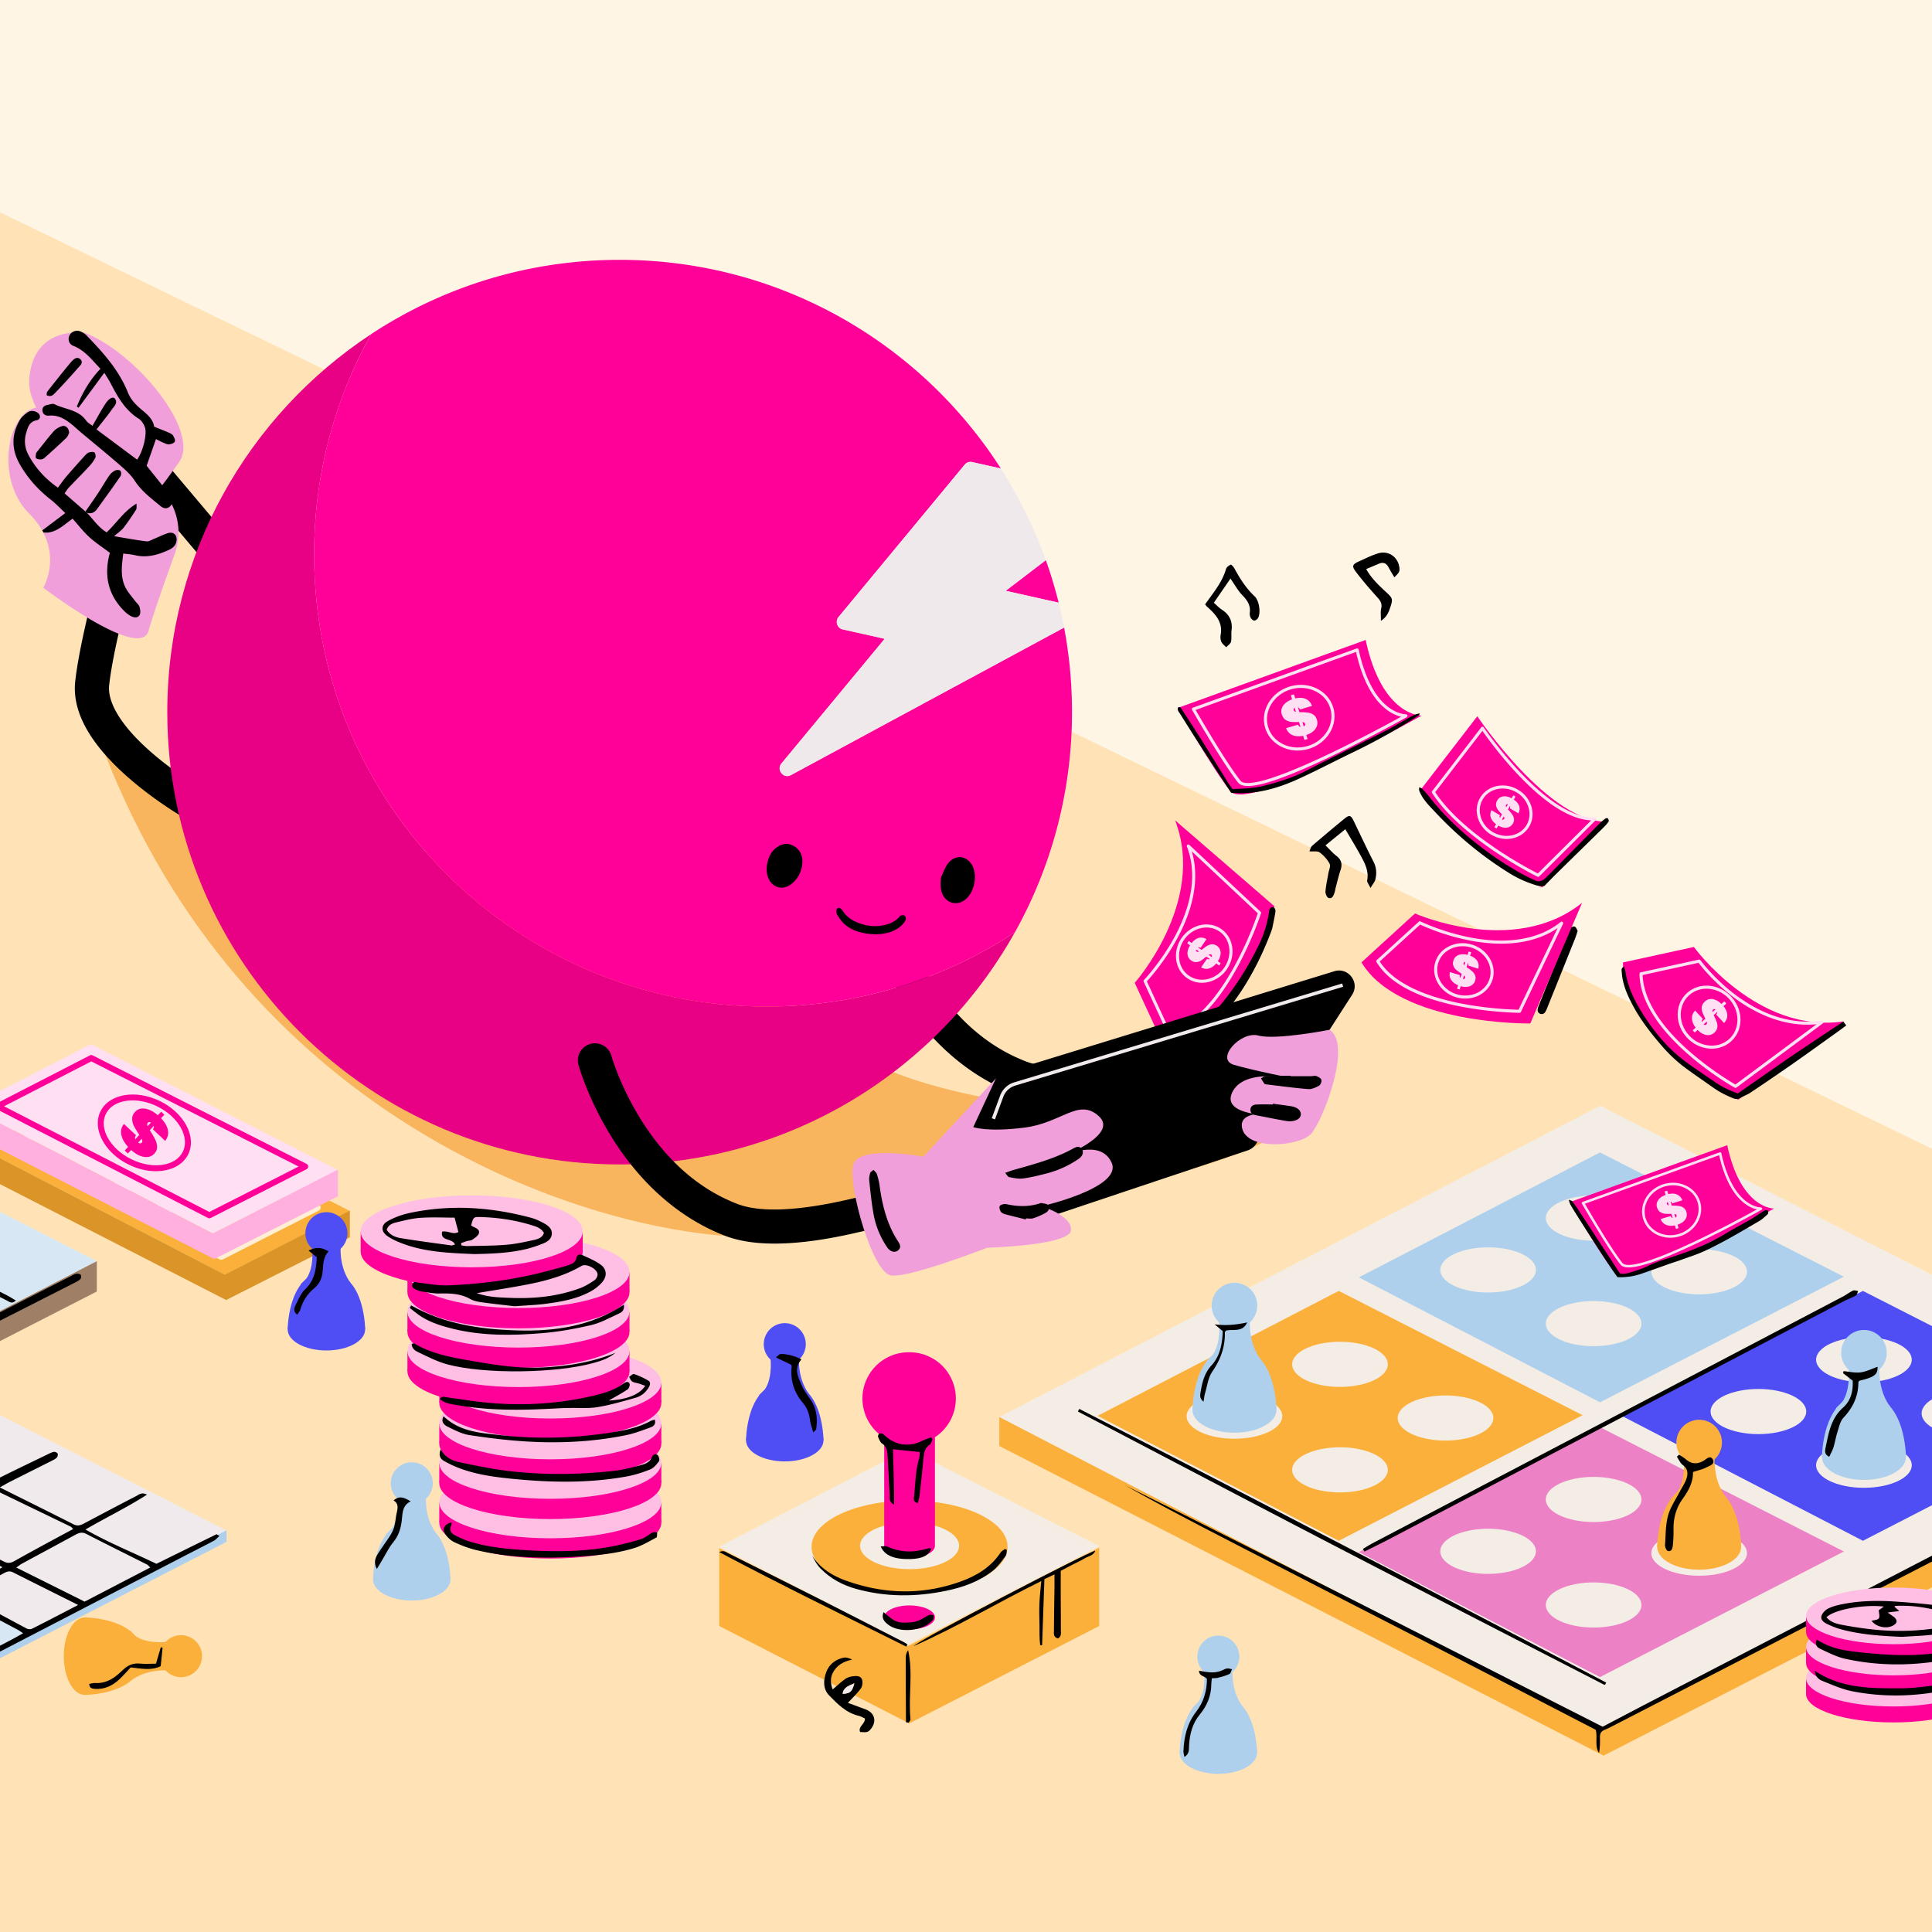 <svg xmlns="http://www.w3.org/2000/svg" width="240" height="240" fill="none"><rect width="100%" height="100%" fill="#333333" stroke="none"/><g clip-path="url(#a)"><path fill="#fff" d="M0 0h240v240H0z"/><g clip-path="url(#b)"><path fill="#FFE3B7" d="M307.2 22.08h-493.44v245.76H307.2V22.08Z"/><path fill="#FFF5E4" d="M312 177.6-96-20.16h408V177.6Z"/><path fill="#F09" d="M68.362 193.609c7.617 0 13.792-2 13.792-4.466s-6.175-4.465-13.792-4.465-13.791 1.999-13.791 4.465c0 2.466 6.174 4.466 13.791 4.466Z"/><path fill="#F09" d="M82.154 186.691H54.57v2.39h27.583v-2.39Z"/><path fill="#FFBFE4" d="M68.362 191.093c7.617 0 13.792-1.999 13.792-4.466 0-2.466-6.175-4.465-13.792-4.465s-13.791 1.999-13.791 4.465c0 2.467 6.174 4.466 13.791 4.466Z"/><path fill="#F09" d="M68.362 188.703c7.617 0 13.792-1.999 13.792-4.465 0-2.466-6.175-4.466-13.792-4.466s-13.791 2-13.791 4.466 6.174 4.465 13.791 4.465Z"/><path fill="#F09" d="M82.154 181.785H54.57v2.39h27.583v-2.39Z"/><path fill="#FFBFE4" d="M68.362 186.188c7.617 0 13.792-1.999 13.792-4.465 0-2.466-6.175-4.465-13.792-4.465s-13.791 1.999-13.791 4.465c0 2.466 6.174 4.465 13.791 4.465Z"/><path fill="#F09" d="M68.362 183.798c7.617 0 13.792-2 13.792-4.466s-6.175-4.465-13.792-4.465-13.791 1.999-13.791 4.465c0 2.466 6.174 4.466 13.791 4.466Z"/><path fill="#F09" d="M82.154 176.88H54.57v2.39h27.583v-2.39Z"/><path fill="#FFBFE4" d="M68.362 181.283c7.617 0 13.792-1.999 13.792-4.465 0-2.467-6.175-4.466-13.792-4.466s-13.791 1.999-13.791 4.466c0 2.466 6.174 4.465 13.791 4.465Z"/><path fill="#F09" d="M68.362 178.729c7.617 0 13.792-1.999 13.792-4.465 0-2.467-6.175-4.466-13.792-4.466s-13.791 1.999-13.791 4.466c0 2.466 6.174 4.465 13.791 4.465Z"/><path fill="#F09" d="M82.154 171.812H54.57v2.389h27.583v-2.389Z"/><path fill="#FFBFE4" d="M68.362 176.214c7.617 0 13.792-1.999 13.792-4.465 0-2.466-6.175-4.466-13.792-4.466s-13.791 2-13.791 4.466 6.174 4.465 13.791 4.465Z"/><path fill="#F09" d="M64.406 174.822c7.617 0 13.791-1.999 13.791-4.465 0-2.466-6.174-4.466-13.79-4.466-7.618 0-13.792 2-13.792 4.466s6.174 4.465 13.791 4.465Z"/><path fill="#F09" d="M78.198 167.905H50.615v2.389h27.583v-2.389Z"/><path fill="#FFBFE4" d="M64.406 172.308c7.617 0 13.791-2 13.791-4.466s-6.174-4.465-13.79-4.465c-7.618 0-13.792 1.999-13.792 4.465 0 2.466 6.174 4.466 13.791 4.466Z"/><path fill="#F09" d="M64.406 169.917c7.617 0 13.791-1.999 13.791-4.466 0-2.466-6.174-4.465-13.79-4.465-7.618 0-13.792 1.999-13.792 4.465 0 2.467 6.174 4.466 13.791 4.466Z"/><path fill="#F09" d="M78.198 162.999H50.615v2.39h27.583v-2.39Z"/><path fill="#FFBFE4" d="M64.406 167.402c7.617 0 13.791-1.999 13.791-4.465 0-2.467-6.174-4.466-13.79-4.466-7.618 0-13.792 1.999-13.792 4.466 0 2.466 6.174 4.465 13.791 4.465Z"/><path fill="#F09" d="M64.406 165.011c7.617 0 13.791-2.004 13.791-4.477 0-2.472-6.174-4.477-13.79-4.477-7.618 0-13.792 2.005-13.792 4.477 0 2.473 6.174 4.477 13.791 4.477Z"/><path fill="#F09" d="M78.198 158.076H50.615v2.396h27.583v-2.396Z"/><path fill="#FFBFE4" d="M64.406 162.489c7.617 0 13.791-2.004 13.791-4.477 0-2.472-6.174-4.477-13.79-4.477-7.618 0-13.792 2.005-13.792 4.477 0 2.473 6.174 4.477 13.791 4.477Z"/><path fill="#F09" d="M58.597 159.943c7.616 0 13.791-2 13.791-4.466s-6.175-4.465-13.791-4.465c-7.617 0-13.792 1.999-13.792 4.465 0 2.466 6.175 4.466 13.792 4.466Z"/><path fill="#F09" d="M72.388 153.025H44.805v2.39h27.583v-2.39Z"/><path fill="#FFBFE4" d="M58.597 157.428c7.616 0 13.791-1.999 13.791-4.466 0-2.466-6.175-4.465-13.791-4.465-7.617 0-13.792 1.999-13.792 4.465 0 2.467 6.175 4.466 13.792 4.466Z"/><path fill="#000" d="M58.906 155.787c-3.06-.134-6.044-.235-8.88-1.298-.649-.243-1.302-.531-1.87-.918-.869-.592-.856-1.418.067-1.914a9.965 9.965 0 0 1 2.565-.956c5.098-1.106 10.156-.769 15.165.572.562.15 1.108.402 1.618.687.515.286 1.035.661.977 1.347-.052.619-.546.951-1.065 1.159-.68.272-1.377.517-2.088.689-2.157.522-4.364.587-6.489.633v-.001Zm-1.634-1.357.048.28c.246.029.493.09.74.083 1.614-.04 3.234-.031 4.841-.164 1.165-.096 2.32-.354 3.464-.604.48-.105.995-.282 1.205-.865-.356-.614-.971-.793-1.551-.971-2.048-.627-4.152-.938-6.29-1.004-.915-.029-.916.004-1.203 1.032.083.056.166.131.261.174.376.172.85.367.696.835-.104.319-.509.56-.82.779-.168.117-.425.101-.636.164-.254.076-.503.173-.756.26l.001.001Zm-.802-3.171c-1.37 0-2.8-.071-4.22.024-1.015.068-2.022.329-3.018.564-.482.115-.986.299-1.196.923.397.643 1.056.92 1.725 1.031 2.093.347 4.198.618 6.3.909.115.016.243-.053.455-.105-.311-.838-1.84-.371-1.596-1.604.72-.158 1.389.43 2.025.044l-.476-1.786ZM63.931 162.268c-1.106-.131-2.563-.284-4.014-.484-.505-.069-1.049-.157-1.478-.403-1.205-.69-2.486-.724-3.815-.696-.726.015-1.458-.14-2.183-.244a2.715 2.715 0 0 1-.733-.226c-.303-.139-.64-.326-.457-.736.16-.359.47-.172.763-.138 1.231.143 2.473.378 3.702.329 4.338-.172 8.623-.761 12.817-1.924.67-.186 1.35-.335 2.006-.561.47-.162.967-.324 1.071-.962.056-.345.41-.461.7-.325.793.368 1.624.701 2.32 1.212.747.55.803 1.41.2 2.138-.388.466-.901.87-1.433 1.163-1.767.975-3.73 1.306-5.698 1.562-1.126.146-2.267.182-3.767.296v-.001Zm-4.693-1.629c1.433.512 2.724.524 3.998.581 3 .135 5.956-.142 8.795-1.188.645-.238 1.248-.616 1.824-1 .204-.137.387-.487.376-.73-.028-.674-1.403-1.392-1.99-1.048-2.092 1.228-4.392 1.853-6.74 2.31-2.014.391-4.045.699-6.263 1.076v-.001ZM54.748 180.043c.578.99 1.404 1.403 2.299 1.591 1.973.413 3.952.834 5.951 1.078 4.428.54 8.872.496 13.304 0 1.088-.122 2.164-.404 3.225-.685.589-.155 1.201-.353 1.465-1.041.118-.31.465-.455.714-.211.158.155.259.604.152.748-.294.396-.654.841-1.09 1.016-.946.38-1.937.695-2.94.876-4.665.843-9.356.762-14.055.302-2.198-.215-4.381-.498-6.47-1.245a13.916 13.916 0 0 1-2.094-.957c-.45-.251-.792-.654-.462-1.472ZM75.624 173.98c2.246-.122 3.815-.735 4.53-1.831-.28-.099-.53-.195-.785-.275-.28-.088-.598-.108-.835-.258-.18-.113-.259-.383-.383-.585.207-.123.465-.394.612-.343.61.213 1.213.479 1.766.812.337.202.233.561.041.879-.381.629-.937 1.066-1.619 1.257-1.55.435-3.106.892-4.69 1.157-1.143.191-2.336.087-3.507.113-.364.009-.73.004-1.092.025-4.261.241-8.52.375-12.751-.366-.777-.136-1.604-.189-2.257-.764.226-.459.578-.248.874-.211 1.822.232 3.635.545 5.463.697 4.425.369 8.809.063 13.129-1.006 1.18-.293 2.327-.683 3.328-1.407.254-.184.586-.338.752-.005.084.17-.063.611-.24.73-.721.486-1.494.894-2.335 1.381ZM56.11 189.116c-.024.157-.016.299-.069.413-.257.559-.012.94.46 1.181.552.283 1.12.552 1.71.74 2.219.712 4.523.952 6.831 1.101 3.635.233 7.27.248 10.87-.425a34.998 34.998 0 0 0 3.728-.934c.506-.155.93-.564 1.415-.813.158-.08.388-.021.585-.025-.03.222.014.581-.1.641-.9.479-1.796 1.018-2.76 1.315-2.292.706-4.678.91-7.062 1.054-4.23.254-8.445.172-12.591-.816-.92-.22-1.823-.57-2.682-.969-.44-.205-.852-.594-1.128-1.001-.443-.655-.097-1.271.796-1.463l-.003.001ZM81.34 176.348c.176.676-.255.869-.59.99-.998.363-2.002.748-3.04.956-4.022.81-8.101 1.016-12.186.779-2.417-.141-4.832-.433-7.225-.803-.95-.146-1.865-.636-2.746-1.071-.438-.215-.805-.645-.44-1.258 1.994 1.922 4.563 2.06 7.027 2.336 4.736.534 9.473.382 14.18-.389 1.565-.256 3.103-.609 4.515-1.374.122-.066.269-.091.503-.166h.001Z"/><path fill="#000" d="M51.068 162.159c4.12 2.335 8.65 2.985 13.245 3.114 4.611.131 9.116-.51 13.194-3.205.087.744-.3.96-.633 1.112-1.132.517-2.249 1.151-3.444 1.431-1.996.468-4.038.83-6.08.999-3.67.303-7.35.356-10.976-.516-1.4-.337-2.772-.75-4.005-1.516-.515-.32-.976-.729-1.462-1.098l.16-.322v.001ZM76.452 168.055c-.854.704-1.758.984-2.668 1.242-4.61 1.304-13.601 1.441-18.238.184-1.224-.332-2.381-.934-3.538-1.479-.392-.184-.859-.44-.862-1.05.126-.027.257-.098.32-.06 1.997 1.194 4.227 1.661 6.473 2.049 2.787.481 5.58.988 8.42.958 2.448-.027 6.426-.335 10.094-1.844Z"/><path fill="#AFD0EC" d="M151.347 220.354c2.656 0 4.809-1.168 4.809-2.61 0-1.441-2.153-2.61-4.809-2.61s-4.81 1.169-4.81 2.61c0 1.442 2.154 2.61 4.81 2.61Z"/><path fill="#AFD0EC" d="M146.537 217.744s0-7.144 4.81-7.144c4.809 0 4.809 7.144 4.809 7.144h-9.619ZM151.347 208.4a2.61 2.61 0 1 0 0-5.22 2.61 2.61 0 0 0 0 5.22Z"/><path fill="#AFD0EC" d="M154.338 211.939s-1.26-1.466-1.232-4.22c.027-2.754-3.517 0-3.517 0s.312 3.086-1.232 4.22c-1.545 1.133 5.98 0 5.98 0h.001Z"/><path fill="#000" d="M150.54 208.481c-.032.328-.069.546-.07.764-.007 1.419-.535 2.655-1.418 3.724-.938 1.136-1.261 2.447-1.344 3.866-.028.467.079 1.013-.572 1.421-.059-.32-.13-.513-.124-.704.064-1.791.458-3.472 1.592-4.928.932-1.197 1.313-2.588 1.326-4.046-.27-.424-.99-.309-.976-1.04.27.05.507.098.747.137.734.115 1.458.133 2.153-.194.199-.094.404-.202.615-.226.184-.021.379.068.57.108-.102.205-.154.517-.315.592-.459.212-.96.34-1.452.471-.204.055-.429.034-.733.053l.001.002Z"/><path fill="#F4EDE5" d="m198.787 214.704 75.477-38.874-75.477-38.468-74.647 38.67 74.647 38.672Z"/><path fill="#AFD0EC" d="m198.758 174.199 30.293-15.602-30.293-15.438-29.958 15.519 29.958 15.521Z"/><path fill="#4F4DF4" d="m231.42 191.402 30.293-15.601-30.293-15.439-29.958 15.521 29.958 15.519Z"/><path fill="#FBB03B" d="m166.305 191.402 30.293-15.601-30.293-15.439-29.959 15.521 29.959 15.519Z"/><path fill="#ED81C5" d="m198.758 208.332 30.293-15.602-30.293-15.439-29.958 15.521 29.958 15.52Z"/><path fill="#FBB03B" d="m199.202 218.089 75.062-38.462v-3.797l-75.477 38.874-74.647-38.672v3.595l75.062 38.462Z"/><path fill="#F4EDE5" d="M197.966 154.119c3.281 0 5.941-1.256 5.941-2.805 0-1.549-2.66-2.804-5.941-2.804-3.281 0-5.941 1.255-5.941 2.804s2.66 2.805 5.941 2.805ZM184.857 160.558c3.281 0 5.941-1.256 5.941-2.804 0-1.549-2.66-2.805-5.941-2.805-3.281 0-5.941 1.256-5.941 2.805 0 1.548 2.66 2.804 5.941 2.804ZM211.076 160.788c3.281 0 5.941-1.256 5.941-2.805 0-1.548-2.66-2.804-5.941-2.804-3.281 0-5.941 1.256-5.941 2.804 0 1.549 2.66 2.805 5.941 2.805ZM197.966 167.227c3.281 0 5.941-1.256 5.941-2.804 0-1.549-2.66-2.805-5.941-2.805-3.281 0-5.941 1.256-5.941 2.805 0 1.548 2.66 2.804 5.941 2.804ZM197.966 189.074c3.281 0 5.941-1.256 5.941-2.804 0-1.549-2.66-2.805-5.941-2.805-3.281 0-5.941 1.256-5.941 2.805 0 1.548 2.66 2.804 5.941 2.804ZM184.857 195.513c3.281 0 5.941-1.256 5.941-2.804 0-1.549-2.66-2.805-5.941-2.805-3.281 0-5.941 1.256-5.941 2.805 0 1.548 2.66 2.804 5.941 2.804ZM211.076 195.743c3.281 0 5.941-1.256 5.941-2.805 0-1.548-2.66-2.804-5.941-2.804-3.281 0-5.941 1.256-5.941 2.804 0 1.549 2.66 2.805 5.941 2.805ZM197.966 202.182c3.281 0 5.941-1.256 5.941-2.804 0-1.549-2.66-2.805-5.941-2.805-3.281 0-5.941 1.256-5.941 2.805 0 1.548 2.66 2.804 5.941 2.804ZM231.545 171.711c3.281 0 5.941-1.255 5.941-2.804s-2.66-2.805-5.941-2.805c-3.281 0-5.941 1.256-5.941 2.805 0 1.549 2.66 2.804 5.941 2.804ZM218.436 178.15c3.281 0 5.941-1.255 5.941-2.804s-2.66-2.804-5.941-2.804c-3.281 0-5.941 1.255-5.941 2.804s2.66 2.804 5.941 2.804ZM244.655 178.38c3.281 0 5.941-1.255 5.941-2.804s-2.66-2.804-5.941-2.804c-3.281 0-5.941 1.255-5.941 2.804s2.66 2.804 5.941 2.804ZM231.545 184.819c3.281 0 5.941-1.255 5.941-2.804s-2.66-2.804-5.941-2.804c-3.281 0-5.941 1.255-5.941 2.804s2.66 2.804 5.941 2.804ZM166.457 172.286c3.281 0 5.941-1.255 5.941-2.804s-2.66-2.805-5.941-2.805c-3.281 0-5.941 1.256-5.941 2.805 0 1.549 2.66 2.804 5.941 2.804ZM153.347 178.725c3.281 0 5.941-1.255 5.941-2.804s-2.66-2.804-5.941-2.804c-3.281 0-5.94 1.255-5.94 2.804s2.659 2.804 5.94 2.804ZM179.567 178.955c3.281 0 5.941-1.255 5.941-2.804s-2.66-2.805-5.941-2.805c-3.281 0-5.941 1.256-5.941 2.805 0 1.549 2.66 2.804 5.941 2.804ZM166.457 185.395c3.281 0 5.941-1.256 5.941-2.805 0-1.549-2.66-2.804-5.941-2.804-3.281 0-5.941 1.255-5.941 2.804s2.66 2.805 5.941 2.805Z"/><path fill="#AFD0EC" d="M153.349 177.977c2.881 0 5.216-1.268 5.216-2.831 0-1.564-2.335-2.831-5.216-2.831-2.881 0-5.216 1.267-5.216 2.831 0 1.563 2.335 2.831 5.216 2.831Z"/><path fill="#AFD0EC" d="M148.133 175.146s0-7.749 5.216-7.749 5.216 7.749 5.216 7.749h-10.432ZM153.349 165.011a2.831 2.831 0 1 0 .002-5.662 2.831 2.831 0 0 0-.002 5.662Z"/><path fill="#AFD0EC" d="M156.594 168.849s-1.366-1.589-1.337-4.576c.03-2.987-3.814 0-3.814 0s.339 3.347-1.336 4.576c-1.676 1.23 6.486 0 6.486 0h.001ZM231.547 183.841c2.881 0 5.216-1.267 5.216-2.831 0-1.563-2.335-2.831-5.216-2.831-2.881 0-5.216 1.268-5.216 2.831 0 1.564 2.335 2.831 5.216 2.831Z"/><path fill="#AFD0EC" d="M226.331 181.01s0-7.749 5.216-7.749 5.216 7.749 5.216 7.749h-10.432ZM231.548 170.875a2.83 2.83 0 1 0 0-5.662 2.83 2.83 0 0 0 0 5.662Z"/><path fill="#AFD0EC" d="M234.792 174.714s-1.366-1.589-1.337-4.577c.03-2.987-3.814 0-3.814 0s.339 3.347-1.336 4.577c-1.676 1.229 6.486 0 6.486 0h.001Z"/><path fill="#FBB03B" d="M211.078 194.994c2.881 0 5.216-1.267 5.216-2.83 0-1.564-2.335-2.831-5.216-2.831-2.881 0-5.216 1.267-5.216 2.831 0 1.563 2.335 2.83 5.216 2.83Z"/><path fill="#FBB03B" d="M205.862 192.164s0-7.749 5.216-7.749 5.216 7.749 5.216 7.749h-10.432ZM211.078 182.029a2.83 2.83 0 1 0 .001-5.66 2.83 2.83 0 0 0-.001 5.66Z"/><path fill="#FBB03B" d="M214.322 185.867s-1.366-1.589-1.336-4.576c.03-2.988-3.815 0-3.815 0s.339 3.347-1.336 4.576c-1.676 1.229 6.486 0 6.486 0h.001Z"/><path fill="#000" d="M139.774 184.523c19.829 9.854 39.533 19.952 59.31 29.977 1.664-.874 3.317-1.751 4.976-2.612 22.33-11.587 44.66-23.173 66.996-34.748.41-.212.813-.68 1.579-.199-.447.293-.77.547-1.129.735-5.587 2.911-11.169 5.829-16.768 8.715-17.93 9.244-35.868 18.475-53.804 27.71-.531.274-1.06.558-1.611.788-.439.183-.589.472-.572.926.023.65.005 1.302-.114 1.955-.587-.891-.142-1.901-.412-2.887-6.469-3.347-12.973-6.724-19.487-10.082-6.521-3.359-13.062-6.68-19.576-10.052-6.49-3.357-13.019-6.64-19.389-10.226h.001Z"/><path fill="#000" d="M169.302 192.412c.432-.252.855-.522 1.298-.754 9.391-4.929 18.786-9.851 28.179-14.776a58137.44 58137.44 0 0 0 30.188-15.838c.42-.22.8-.526 1.229-.725.164-.077.415.032.627.056-.087.189-.121.466-.268.55-.482.276-1.015.46-1.508.717-18.83 9.852-37.657 19.708-56.487 29.56-1.011.529-2.038 1.026-3.056 1.536l-.202-.327v.001ZM134.078 175.02a8109.538 8109.538 0 0 1 65.449 33.997c-.095.175-.105.214-.13.234-.026.023-.078.054-.1.043-11.083-5.707-22.178-11.39-33.242-17.134-10.736-5.574-21.44-11.21-32.158-16.819l.181-.321ZM208.579 180.702c.278.186.577.346.826.563.691.601 1.395.659 2.198.21.361-.204.871-.795 1.189-.134.272.568-.456.755-.836.952-.48.25-1.031.363-1.648.567.034 1.244-.542 2.309-1.311 3.377-.766 1.064-1.133 2.355-1.105 3.718.013.676-.015 1.357-.089 2.027-.037.333-.136.808-.616.683-.177-.046-.372-.499-.352-.751.118-1.541.025-3.126.725-4.569.363-.745.793-1.458 1.187-2.188.262-.485.582-.953.752-1.468.205-.619.191-1.222-.452-1.696-.323-.238-.495-.68-.737-1.03l.268-.262.001.001ZM230.142 171.503l-1.196-.93.07-.244c.703.062 1.421.242 2.104.153.714-.093 1.394-.444 2.118-.691.035.974-.422 1.298-2.275 1.731-.038.066-.11.133-.11.201 0 1.724-.673 3.133-1.848 4.389-.404.431-.544 1.131-.738 1.729-.209.642-.312 1.317-.511 1.962-.122.395-.336.762-.517 1.16-.61-.274-.542-.706-.467-1.072.375-1.827.66-3.676 2.185-5.037.975-.872 1.263-2.074 1.186-3.35l-.001-.001ZM151.896 165.358l-1.005-.84c1.39.178 2.708.051 4.036-.243-.563 1.272-1.731.804-2.622 1.013-.063.089-.148.152-.147.213.043 1.816-.536 3.392-1.57 4.898-.511.745-.623 1.77-.894 2.675-.088.29-.108.6-.183 1.044-.476-.37-.438-.749-.381-1.111.195-1.226.475-2.419 1.354-3.376 1.124-1.224 1.342-2.738 1.414-4.274l-.002.001Z"/><path fill="#D7E8F4" d="m-62.814 195.214 74.84-38.544-74.84-38.144-74.016 38.344 74.016 38.344Z"/><path fill="#9F7F66" d="m-62.402 198.572 74.429-38.138v-3.764l-74.84 38.544-74.017-38.344v3.564l74.428 38.138Z"/><path fill="#000" d="M-62.731 195.847c-.317.755.266 1.607-.366 2.309-.867-.477-.154-1.502-.788-1.993.195-.488.39-.934 1.046-.884.17.013.354-.158.528-.25 4.103-2.137 8.205-4.274 12.305-6.415.306-.16.598-.346 1.011-.586-.564-.311-1.002-.574-1.457-.802-3.607-1.802-7.225-3.582-10.819-5.41-.64-.326-1.139-.291-1.76.033-4.133 2.164-8.282 4.295-12.43 6.43a3.504 3.504 0 0 1-1.182.382c.632-.806 1.573-1.106 2.397-1.579.856-.492 1.746-.926 2.622-1.386.874-.459 1.751-.915 2.624-1.378.866-.458 1.728-.921 2.736-1.459-.594-.331-1.027-.588-1.476-.818-15.083-7.752-30.169-15.5-45.252-23.251-.704-.361-1.42-.703-2.094-1.114-.503-.305-.915-.274-1.423-.002-1.951 1.047-3.921 2.056-5.888 3.072-.327.168-.676.297-1.089.477-.14-.767.355-.879.699-1.066 2.187-1.192 4.383-2.368 6.574-3.552.722-.391 1.439-.794 2.325-1.283-2.893-1.54-5.702-2.841-8.562-4.409.522-.135 1.393.1 2.613.707.813.404 1.627.806 2.389 1.183l50.524-25.617c-1.8-1.073-3.545-1.758-5.268-2.837.653-.255.959.053 1.284.216 2.297 1.15 4.602 2.287 6.874 3.485.677.356 1.199.332 1.865-.032 2.602-1.422 5.236-2.784 7.86-4.165.442-.232.897-.569 1.428.122l-5.706 3.068c.288.185.466.324.663.423a77210.977 77210.977 0 0 0 43.17 21.854c1.974.999 3.978 1.943 5.95 2.948.549.279.99.293 1.535-.025 1.093-.636 2.228-1.198 3.355-1.773.287-.147.608-.231.98-.201-.669.821-1.643 1.13-2.505 1.608-.898.498-1.823.948-2.735 1.424-.908.474-1.812.953-2.895 1.523.503.275.858.48 1.224.666 3.56 1.802 7.123 3.598 10.681 5.403.366.186.71.414 1.133.662-.49.453-.786.171-1.07.026-2.255-1.146-4.506-2.302-6.76-3.452-.738-.377-1.496-.723-2.22-1.128-.467-.261-.869-.256-1.33.012-.786.456-1.597.869-2.4 1.293l-45.233 23.809c-.264.139-.517.302-.95.555 3.328 1.706 6.51 3.336 9.766 5.007.27-.133.626-.298.976-.477L.792 162.619c2.604-1.333 5.207-2.668 7.816-3.989.438-.222.868-.591 1.41-.297.207.489-.133.676-.44.846-.553.306-1.122.582-1.686.869-21.782 11.067-43.565 22.137-65.35 33.199-1.76.893-3.54 1.745-5.275 2.599l.002.001Zm50.305-40.992c-.431-.241-.732-.422-1.046-.582-16.064-8.16-32.133-16.311-48.185-24.493-.795-.405-1.381-.414-2.18.01-15.766 8.395-31.55 16.755-47.331 25.126-.262.139-.507.313-.866.537.426.24.719.421 1.027.575 15.957 8.023 31.918 16.037 47.865 24.081.826.416 1.455.436 2.29 0 15.762-8.232 31.54-16.431 47.314-24.638.34-.176.67-.372 1.11-.618l.002.002Zm-53.89-27.409-50.486 25.689c1.062.532 1.93.917 2.746 1.391.615.357 1.107.338 1.746-.001 15.814-8.386 31.64-16.749 47.463-25.117.338-.178.666-.373 1.14-.64l-2.608-1.322Zm4.132 1.497c.57.298.95.504 1.335.699 14.973 7.586 29.947 15.171 44.92 22.758 1.163.589 2.313 1.202 3.487 1.769.296.144.723.302.98.194.86-.361 1.669-.841 2.763-1.415l-50.564-25.563-2.921 1.557v.001Zm-53.121 28.127c.411.242.574.35.747.438 15.8 8.077 31.603 16.155 47.407 24.229.385.197.781.386 1.191.518.246.079.572.135.788.037.735-.331 1.436-.734 2.35-1.214-.625-.325-1.035-.543-1.449-.752l-45.108-22.734c-.953-.48-1.894-.986-2.862-1.433-.294-.136-.709-.243-.985-.139-.651.243-1.251.62-2.076 1.05h-.003Zm54.173 23.838c1.892 1.54 2.347 1.59 4.324.513.209-.114.414-.233.624-.342l45.45-23.908c.41-.215.818-.432 1.358-.717-.385-.239-.652-.387-.9-.561-.927-.647-1.75-.629-2.806-.06-5.288 2.852-10.628 5.608-15.96 8.38-10.312 5.362-20.63 10.712-30.944 16.069-.377.196-.747.408-1.145.627v-.001Z"/><path fill="#FBB03B" d="m27.924 158.339 15.536-7.903-30.688-15.64-15.197 7.82 30.35 15.723Z"/><path fill="#FEEFD5" fill-rule="evenodd" d="M12.623 136.132a.435.435 0 0 1 .399-.001l26.572 13.48a.437.437 0 0 1 0 .781l-11.906 6.057a.442.442 0 0 1-.399-.001L.976 142.904a.439.439 0 0 1 0-.779l11.647-5.993Zm.202.881-10.692 5.501 25.358 13.052 10.938-5.564-25.604-12.989Z" clip-rule="evenodd"/><path fill="#DA9428" d="m28.094 161.494 15.366-7.79v-3.322l-15.536 7.957-30.349-15.723v3.24l30.52 15.638Z"/><path fill="#FEEFD5" fill-rule="evenodd" d="M14.93 146.393c.557 1.019 1.567 1.99 2.908 2.647 1.342.656 2.728.857 3.875.671 1.148-.185 2.017-.747 2.426-1.584.41-.837.32-1.868-.238-2.888-.557-1.019-1.567-1.99-2.908-2.646-1.342-.657-2.728-.858-3.875-.672-1.148.185-2.017.747-2.426 1.584-.41.837-.32 1.868.238 2.888Zm-.769.421c-.653-1.195-.824-2.533-.256-3.694.568-1.16 1.729-1.847 3.073-2.064 1.346-.218 2.915.023 4.4.75 1.485.726 2.637 1.817 3.292 3.013.653 1.194.824 2.532.256 3.693s-1.73 1.847-3.074 2.064c-1.345.218-2.914-.023-4.399-.75-1.485-.726-2.638-1.816-3.292-3.012Z" clip-rule="evenodd"/><path fill="#FEEFD5" d="M19.88 148.81c-.3.044-.633-.005-.994-.146-.362-.141-.73-.381-1.106-.719l-.409.433-.394-.37.419-.445c-.455-.5-.734-1.001-.839-1.501-.105-.5.003-.95.325-1.351l1.501 1.407c-.127.16-.157.323-.089.489l.5-.533a13.477 13.477 0 0 1-.65-1.059 2.081 2.081 0 0 1-.241-.901c-.015-.327.111-.634.38-.92.222-.235.49-.367.804-.396.314-.028.645.031.992.18.347.148.686.366 1.014.653l.414-.44.394.37-.413.44c.477.502.763.995.856 1.482.094.485-.02.929-.341 1.329l-1.52-1.425c.112-.153.146-.295.101-.426l-.495.526c.115.175.168.259.16.251.239.382.423.71.553.984.129.275.194.562.195.862 0 .3-.118.577-.357.83a1.264 1.264 0 0 1-.758.393l-.002.003Zm-.06-3.824.409-.434c-.152-.102-.279-.098-.38.011-.09.094-.098.235-.028.424v-.001Zm-.715 2.046c.088-.095.08-.251-.023-.472l-.44.466c.194.127.348.128.463.005v.001Z"/><path fill="#FFDFF2" d="m26.44 153.25 15.536-7.903-30.689-15.64-15.196 7.82 30.35 15.723Z"/><path fill="#F09" d="M26.005 151.34a.374.374 0 0 1-.17-.041L-.477 137.756a.37.37 0 0 1 0-.659l11.648-5.995a.37.37 0 0 1 .338 0l26.572 13.481a.37.37 0 0 1 .001.661l-11.906 6.057a.382.382 0 0 1-.169.04v-.001ZM.503 137.426l25.503 13.126 11.086-5.64-25.752-13.063-10.837 5.576v.001Z"/><path fill="#FFB0DF" d="m26.61 156.405 15.366-7.791v-3.321l-15.536 7.956-30.349-15.722v3.24l30.519 15.638Z"/><path fill="#F09" d="M19.369 145.49c-1.077 0-2.246-.264-3.372-.814-3.005-1.471-4.584-4.438-3.518-6.616 1.066-2.177 4.378-2.753 7.383-1.284 1.436.702 2.593 1.763 3.263 2.985.69 1.265.782 2.554.255 3.631-.667 1.362-2.212 2.098-4.011 2.098Zm-2.9-8.794c-1.51 0-2.783.587-3.322 1.69-.885 1.811.54 4.333 3.178 5.623s5.504.867 6.39-.944c.418-.854.333-1.901-.24-2.949-.595-1.089-1.639-2.039-2.938-2.674-1.031-.504-2.098-.747-3.067-.747l-.001.001Z"/><path fill="#F09" d="M18.396 143.721c-.301.044-.633-.005-.995-.146-.361-.141-.73-.381-1.106-.719l-.408.433-.394-.37.418-.445c-.454-.501-.733-1.001-.838-1.501-.105-.5.003-.95.324-1.351l1.502 1.407c-.128.16-.157.323-.09.489l.501-.533a13.477 13.477 0 0 1-.65-1.059 2.081 2.081 0 0 1-.242-.901c-.015-.327.112-.634.38-.92.223-.235.49-.367.805-.396.313-.028.644.031.992.18.347.148.685.366 1.014.653l.413-.44.395.37-.414.44c.477.502.764.995.857 1.482.093.485-.02.929-.342 1.329l-1.52-1.425c.112-.153.146-.295.102-.426l-.495.526c.114.175.167.259.159.251.24.382.424.71.553.984.13.275.194.562.195.862 0 .3-.117.577-.356.83a1.258 1.258 0 0 1-.758.392l-.002.004Zm-.06-3.824.409-.434c-.152-.102-.28-.098-.381.011-.09.094-.098.235-.028.424v-.001Zm-.715 2.046c.088-.095.08-.252-.024-.472l-.439.466c.193.127.347.128.463.005v.001Z"/><path fill="#000" d="m167.12 103.008-2.464 2.006c.489.476.893.944 1.371 1.316.63.491.742 1.047.495 1.777-.242.714-.409 1.454-.604 2.185-.054.202-.072.417-.143.614-.128.356-.285.807-.75.634-.204-.077-.392-.535-.371-.802.06-.751.232-1.493.358-2.239.068-.405.31-.903.159-1.195-.281-.543-.739-1.04-1.233-1.409-.269-.2-.764-.097-1.284-.142.13-.279.174-.538.326-.669a231.195 231.195 0 0 1 4.058-3.405c.58-.475.784-.4 1.118.292.82 1.702 1.622 3.414 2.478 5.099.369.727.398 1.455.211 2.202-.074.289-.305.539-.601 1.036-.218-.477-.45-.735-.41-.939.221-1.124-.255-2.063-.751-2.981-.611-1.134-1.292-2.232-1.963-3.379v-.001ZM149.705 75.073c1.012-1.436 2.118-2.723 2.594-4.388.065-.227.35-.434.583-.542.07-.033.357.274.463.47.685 1.264 1.444 2.464 2.507 3.46.575.537.79 2.064.426 2.701-.088.155-.319.326-.475.316-.159-.01-.357-.202-.444-.365a1.084 1.084 0 0 1-.104-.613c.122-.934-.332-1.564-.951-2.204-.545-.564-.928-1.285-1.451-2.034l-2.066 3c.346.303.649.64 1.017.877.956.62 1.328 1.465 1.182 2.586-.06.457.037.941-.07 1.381-.064.262-.387.462-.594.688-.206-.223-.48-.415-.6-.678-.115-.252-.139-.59-.088-.87.292-1.607-.669-2.582-1.721-3.523-.059-.052-.102-.127-.209-.262h.001ZM171.542 77.117c.007-.643-.064-1.102.033-1.523.133-.57-.062-.93-.431-1.339-.927-1.026-1.836-2.073-2.673-3.172-.589-.772-.491-.972.413-1.377.766-.343 1.523-.73 2.322-.968 1.295-.386 2.488.473 2.634 1.806.049.443-.02.576-.628 1.173-.235-.403-.48-.782-.686-1.182-.271-.525-.639-.761-1.225-.512-.492.21-.985.417-1.588.671.641 1.13 1.476 1.932 2.32 2.714 1.036.96 1.054.942.566 2.339-.218.624-.571 1.08-1.058 1.37h.001Z"/><path fill="#F8B55D" d="M159.872 139.263s-40.386.791-54.322-8.887c-13.935-9.679-39.263-21.2-92.632-37.04 17.189 44.431 57.033 58.674 77.195 60.193 20.162 1.519 69.308-8.635 69.759-14.266Z"/><path fill="#F09" d="m214.561 142.262-19.54 7.066s3.659 6.383 5.488 8.662c1.829 2.279 19.872-7.863 19.872-7.863s-4.115.113-5.82-7.864v-.001Z"/><path fill="#FFDFF2" d="M202.325 157.443c-.495 0-.833-.116-1.016-.345-1.583-1.973-4.764-7.511-4.796-7.567a.162.162 0 0 1-.012-.134.161.161 0 0 1 .096-.095l17.026-6.157a.159.159 0 0 1 .211.117c.416 1.944 1.276 4.55 3.011 5.922 1.029.812 1.892.805 1.899.804a.16.16 0 0 1 .083.299c-.039.022-3.982 2.235-8.07 4.176-4.2 1.994-6.986 2.981-8.432 2.981v-.001Zm-5.44-7.906c.541.935 3.258 5.6 4.673 7.362.342.426 1.975.641 9.06-2.725 3.302-1.568 6.51-3.314 7.632-3.933-.384-.089-.952-.298-1.58-.787-1.772-1.383-2.667-3.96-3.111-5.946l-16.675 6.029h.001Z"/><path fill="#FFDFF2" d="M207.488 153.757c-1.542 0-2.935-.913-3.371-2.349-.543-1.788.602-3.723 2.553-4.311 1.95-.589 3.979.388 4.522 2.177.543 1.789-.601 3.724-2.552 4.312a3.993 3.993 0 0 1-1.152.172v-.001Zm.334-6.513c-.349 0-.705.051-1.059.158-1.781.538-2.83 2.293-2.338 3.914s2.341 2.502 4.123 1.965c1.782-.538 2.83-2.293 2.338-3.914-.394-1.299-1.659-2.123-3.063-2.123h-.001Z"/><path fill="#FFDFF2" d="M209.499 151.186a1.224 1.224 0 0 1-.374.552c-.186.167-.43.299-.733.399l.128.419-.326.098-.13-.429c-.418.084-.784.061-1.099-.069-.315-.13-.538-.371-.672-.723l1.24-.374c.054.139.137.221.251.243l-.156-.513a7.36 7.36 0 0 1-.792-.012 1.316 1.316 0 0 1-.583-.202c-.191-.118-.328-.315-.412-.59a.984.984 0 0 1 .011-.646c.075-.204.207-.383.392-.539.186-.154.409-.277.668-.366l-.128-.425.326-.098.128.424c.425-.098.79-.081 1.093.05.303.131.522.373.655.725l-1.255.378c-.054-.128-.125-.204-.212-.226l.154.507c.133-.002.196-.002.188 0a5.3 5.3 0 0 1 .721.043c.194.027.377.098.547.215.171.117.294.296.368.541.064.209.064.414 0 .617l.002.001Zm-2.19-1.447-.127-.419c-.102.054-.138.132-.106.237.027.092.105.152.232.182h.001Zm.953 1.232c-.027-.092-.119-.148-.275-.169l.137.451c.129-.069.174-.164.138-.282Z"/><path fill="#000" d="M200.935 158.654c-.461-.53-5.412-8.157-5.877-9.065-.066-.128-.096-.276-.189-.552.222.086.351.094.41.166.236.293.465.596.673.912 1.44 2.195 2.873 4.394 4.309 6.59l.969 1.479c.48.142.903-.004 1.304-.124.734-.219 1.473-.454 2.163-.79 1.09-.531 2.239-.872 3.374-1.24 2.231-.725 4.379-1.63 6.407-2.859.954-.579 1.947-1.085 2.912-1.645.535-.31 1.045-.667 1.567-.999.104-.066.211-.13.323-.18.135-.06.373.033.379.161.006.115-.018.278-.09.344-.325.292-.646.605-1.016.822-2.249 1.313-4.484 2.659-6.841 3.747-.949.438-1.952.747-2.934 1.105-.432.158-.874.288-1.309.441-1.187.417-2.37.846-3.559 1.257a7.93 7.93 0 0 1-2.975.429v.001Z"/><path fill="#F09" d="m145.979 101.91 12.336 10.668s-4.682 15.554-13.579 17.693l-3.777-8.178s8.926-10.046 5.019-20.183h.001Z"/><path fill="#FFDFF2" d="M156.658 113.411a.172.172 0 0 1-.009.044c-.01.033-1.095 3.362-3.023 6.852-2.603 4.713-5.42 7.463-8.372 8.172a.19.19 0 0 1-.217-.105l-2.967-6.424a.192.192 0 0 1 .036-.213c.021-.022 2.119-2.226 3.814-5.366 1.556-2.881 3.081-7.162 1.524-11.205a.192.192 0 0 1 .071-.227.187.187 0 0 1 .236.019l8.846 8.299a.19.19 0 0 1 .06.153l.001.001Zm-11.341 14.659c3.47-.926 6.246-4.817 7.973-7.942a44.103 44.103 0 0 0 2.959-6.676l-8.201-7.693c.94 3.159.325 6.874-1.797 10.802a28.354 28.354 0 0 1-3.78 5.345l2.846 6.163v.001Z"/><path fill="#FFDFF2" d="M153.097 118.452a3.935 3.935 0 0 1-.7 1.961 3.86 3.86 0 0 1-2.312 1.585c-.932.211-1.859.038-2.609-.484-.751-.524-1.235-1.334-1.362-2.283a3.871 3.871 0 0 1 .681-2.722c1.169-1.684 3.377-2.177 4.922-1.101.987.688 1.468 1.853 1.381 3.045l-.001-.001Zm-6.625.043a3.33 3.33 0 0 0 .02.684c.112.842.538 1.559 1.201 2.021.662.461 1.482.613 2.308.426a3.484 3.484 0 0 0 2.083-1.43c1.048-1.51.785-3.517-.587-4.473-1.372-.956-3.342-.506-4.39 1.004a3.537 3.537 0 0 0-.635 1.769v-.001Z"/><path fill="#FFDFF2" d="M151.559 117.981c.075.197.092.419.05.665a2.043 2.043 0 0 1-.327.766l.359.249-.194.279-.367-.255c-.275.324-.575.533-.9.626-.326.094-.65.043-.973-.15l.737-1.06c.128.076.245.088.348.035l-.439-.306a7.382 7.382 0 0 1-.627.481 1.295 1.295 0 0 1-.58.202c-.221.025-.45-.043-.686-.208a.985.985 0 0 1-.391-.513 1.285 1.285 0 0 1-.026-.666c.048-.236.147-.47.294-.702l-.362-.252.194-.279.362.253c.272-.341.567-.553.885-.638.318-.084.638-.03.96.163l-.746 1.074c-.122-.067-.224-.083-.307-.047l.435.303c.103-.084.152-.123.148-.116.224-.177.42-.315.589-.414.169-.098.355-.155.56-.17.206-.014.412.051.621.197.179.125.307.286.382.483h.001Zm-2.605.222-.359-.249c-.046.104-.025.188.065.251.078.054.176.053.294-.002Zm1.507.376c-.078-.054-.184-.041-.32.038l.385.268c.058-.133.035-.235-.066-.306h.001Z"/><path fill="#000" d="M157.927 115.674c-1.729 4.619-4.18 8.791-7.678 12.303-.801.804-1.678 1.533-2.665 2.11-.544.319-1.119.55-1.764.548-.341 0-.652-.072-.872-.37-.138-.186-.052-.515.172-.52 1.687-.038 2.845-1.071 3.949-2.146 3.075-2.994 5.504-6.464 7.36-10.326a13.833 13.833 0 0 0 1.198-3.875c.012-.072.008-.147.022-.218.063-.344.252-.536.474-.488.218.046.362.272.307.622-.102.65-.242 1.294-.374 1.938-.028.143-.087.28-.13.42l.001.002Z"/><path fill="#F09" d="m169.647 79.5-23.351 8.444s4.373 7.627 6.558 10.35c2.186 2.724 23.748-9.397 23.748-9.397s-4.918.136-6.955-9.397Z"/><path fill="#FFDFF2" d="M155.025 97.641c-.59 0-.994-.137-1.214-.412-1.893-2.358-5.693-8.977-5.731-9.043a.195.195 0 0 1-.014-.16.19.19 0 0 1 .115-.114l20.346-7.357a.192.192 0 0 1 .252.14c.497 2.323 1.524 5.437 3.599 7.076 1.229.971 2.261.962 2.27.96a.195.195 0 0 1 .189.14.19.19 0 0 1-.09.217c-.047.027-4.759 2.67-9.644 4.99-5.018 2.383-8.348 3.563-10.077 3.563h-.001Zm-6.501-9.448c.647 1.118 3.894 6.692 5.585 8.797.409.51 2.36.765 10.827-3.255 3.946-1.875 7.78-3.961 9.121-4.701-.459-.106-1.138-.356-1.888-.942-2.118-1.652-3.188-4.731-3.717-7.105l-19.928 7.206Z"/><path fill="#FFDFF2" d="M161.195 93.237c-1.842 0-3.506-1.091-4.028-2.807-.649-2.138.719-4.45 3.049-5.152 2.331-.703 4.755.464 5.405 2.601.649 2.139-.719 4.45-3.05 5.153-.46.139-.923.205-1.376.205Zm.399-7.783c-.417 0-.843.06-1.266.189-2.129.642-3.383 2.74-2.794 4.677.588 1.937 2.798 2.99 4.927 2.348 2.129-.642 3.383-2.74 2.794-4.677-.471-1.551-1.984-2.536-3.661-2.536v-.001Z"/><path fill="#FFDFF2" d="M163.599 90.164a1.479 1.479 0 0 1-.446.66c-.223.2-.515.358-.876.477l.152.5-.39.118-.155-.513c-.5.1-.937.073-1.313-.082-.377-.155-.644-.443-.804-.864l1.481-.446c.065.167.165.264.302.291l-.187-.613a9.16 9.16 0 0 1-.947-.014 1.57 1.57 0 0 1-.697-.241c-.228-.141-.391-.376-.492-.705a1.177 1.177 0 0 1 .013-.772c.09-.244.247-.458.469-.643.223-.186.489-.332.798-.44l-.153-.506.389-.118.153.507c.508-.117.944-.097 1.307.06.362.157.623.446.783.867l-1.499.452c-.065-.153-.15-.244-.253-.271l.184.606a2.81 2.81 0 0 1 .226 0c.342.001.63.018.861.051.231.033.449.119.653.257.205.139.351.354.439.645.076.25.076.496.001.737h.001Zm-2.618-1.73-.151-.5c-.122.063-.165.159-.127.284.033.108.126.18.278.216Zm1.139 1.472c-.033-.108-.142-.175-.329-.2l.164.537c.152-.083.207-.195.165-.337Z"/><path fill="#000" d="M152.936 98.483c-1.361-2.08-2.65-4.04-3.927-6.009a255.845 255.845 0 0 1-2.417-3.808c-.143-.23-.398-.456-.236-.789.312-.12.388.152.49.308a228.515 228.515 0 0 1 2.385 3.698c1.112 1.769 2.204 3.551 3.311 5.324.172.275.372.535.571.818 1.273-.066 2.52-.078 3.735-.377 1.853-.456 3.666-1.003 5.378-1.89 3.255-1.684 6.555-3.282 9.826-4.938.948-.479 1.856-1.034 2.785-1.552.47-.262.925-.563 1.522-.644-.04.116-.042.193-.078.216a73.37 73.37 0 0 1-8.337 4.676c-2.245 1.082-4.451 2.248-6.719 3.278-2.456 1.116-5.019 1.857-7.765 1.721-.181-.008-.361-.021-.523-.03l-.001-.002Z"/><path fill="#F09" d="M183.516 88.975s8.992 13.393 16.247 13.097l-8.199 8.158s-10.781-5.262-15.153-12.033l7.106-9.222h-.001Z"/><path fill="#FFDFF2" d="M191.074 108.925a.19.19 0 0 1-.084-.019c-.093-.046-9.355-4.612-13.098-10.408a.19.19 0 0 1 .01-.22l6.105-7.925a.192.192 0 0 1 .311.01c.076.114 7.575 11.174 13.597 11.176.066 0 .132-.001.197-.004a.19.19 0 0 1 .183.114.187.187 0 0 1-.041.211l-7.044 7.01a.195.195 0 0 1-.135.056l-.001-.001Zm-12.787-10.521c3.496 5.296 11.655 9.546 12.75 10.099l6.623-6.589c-2.548-.117-5.571-1.995-8.997-5.59-2.265-2.377-4.006-4.804-4.513-5.53l-5.862 7.61h-.001Z"/><path fill="#FFDFF2" d="M187.155 104.218a3.75 3.75 0 0 1-1.908-.529 3.656 3.656 0 0 1-1.661-2.083c-.263-.871-.162-1.761.284-2.51.447-.748 1.184-1.263 2.076-1.45a3.685 3.685 0 0 1 2.63.458 3.66 3.66 0 0 1 1.66 2.083c.263.87.163 1.761-.284 2.509-.586.984-1.66 1.522-2.797 1.522Zm-.488-6.265c-.216 0-.431.022-.643.066-.786.163-1.435.615-1.825 1.27-.391.655-.478 1.439-.246 2.205a3.276 3.276 0 0 0 1.49 1.866c1.496.885 3.371.501 4.182-.859.391-.655.478-1.438.246-2.205a3.285 3.285 0 0 0-1.49-1.866 3.365 3.365 0 0 0-1.713-.478l-.001.001Z"/><path fill="#FFDFF2" d="M187.498 102.721c-.182.085-.39.116-.626.093a1.93 1.93 0 0 1-.747-.255l-.212.356-.277-.165.217-.364c-.325-.238-.544-.507-.653-.809-.11-.302-.085-.612.077-.93l1.054.623c-.063.128-.066.238-.01.331l.26-.435a7.36 7.36 0 0 1-.498-.56 1.243 1.243 0 0 1-.231-.535c-.039-.207.011-.429.151-.663a.933.933 0 0 1 .459-.405c.191-.078.401-.101.628-.071.227.03.455.107.683.23l.216-.36.276.164-.215.36c.341.233.561.498.663.793.102.295.072.602-.089.919l-1.067-.632c.055-.119.064-.217.023-.292l-.257.431c.087.091.127.136.121.132.182.2.325.376.43.529.105.152.171.324.198.518.028.193-.02.394-.144.601a.978.978 0 0 1-.431.395l.001.001Zm-.385-2.45.212-.356c-.103-.038-.18-.011-.234.078-.046.077-.04.17.021.278h.001Zm-.255 1.45c.046-.077.027-.177-.057-.299l-.228.383c.131.045.226.017.285-.084Z"/><path fill="#000" d="M191.86 110.043c-.332.091-.722.028-1.114-.096-1.089-.346-2.134-.794-3.105-1.391-3.491-2.145-6.617-4.74-9.412-7.733-.65-.695-1.338-1.364-1.766-2.238-.113-.228-.244-.445-.143-.795.16.088.296.126.378.215.322.351.643.706.937 1.08 1.942 2.471 4.246 4.56 6.748 6.443a41.335 41.335 0 0 0 4.804 3.103c.48.268.99.481 1.484.721.407.199.789.142 1.133-.129.229-.18.438-.387.643-.595 2.087-2.114 4.171-4.233 6.263-6.344a5.89 5.89 0 0 1 .756-.625c.064-.046.261-.025.291.027.063.108.119.302.064.382a5.498 5.498 0 0 1-.645.745c-2.013 1.981-4.034 3.955-6.049 5.935-.413.407-.811.83-1.265 1.296l-.002-.001ZM195.983 115.651c-.115.338-.194.62-.303.892-1.158 2.892-2.32 5.782-3.484 8.671a3.334 3.334 0 0 1-.235.494.517.517 0 0 1-.665.216c-.236-.106-.309-.317-.275-.543.031-.214.112-.424.194-.626 1.146-2.857 2.295-5.714 3.449-8.568.109-.271.239-.536.385-.789.15-.262.462-.394.64-.244.145.122.208.342.295.497h-.001Z"/><path fill="#F09" d="m196.535 112.15-6.435 14.986s-16.244.246-20.975-7.586l6.653-6.074s12.276 5.466 20.757-1.326Z"/><path fill="#FFDFF2" d="M188.803 125.81a.222.222 0 0 1-.045.005c-.035 0-3.536-.027-7.447-.807-5.28-1.054-8.754-2.906-10.323-5.505a.19.19 0 0 1 .035-.239l5.225-4.771a.192.192 0 0 1 .213-.031c.028.014 2.763 1.346 6.27 2.011 3.216.61 7.759.768 11.142-1.94a.19.19 0 0 1 .292.232l-5.232 10.942a.191.191 0 0 1-.129.103h-.001Zm-17.406-6.372c1.932 3.027 6.481 4.495 9.983 5.195 3.468.693 6.613.786 7.259.799l4.851-10.143c-2.726 1.851-6.453 2.39-10.84 1.557a28.433 28.433 0 0 1-6.24-1.985l-5.013 4.578v-.001Z"/><path fill="#FFDFF2" d="M182.92 123.942a3.944 3.944 0 0 1-2.081-.075 3.863 3.863 0 0 1-2.211-1.722c-.483-.825-.599-1.76-.327-2.634.271-.873.898-1.58 1.764-1.988a3.874 3.874 0 0 1 2.8-.176c1.959.605 3.097 2.56 2.539 4.358-.358 1.149-1.323 1.96-2.484 2.238v-.001Zm-2.046-6.301a3.324 3.324 0 0 0-.646.226c-.767.361-1.323.986-1.563 1.755-.239.771-.135 1.598.293 2.33a3.483 3.483 0 0 0 1.993 1.551c1.757.542 3.591-.316 4.087-1.913.496-1.597-.529-3.337-2.286-3.88a3.56 3.56 0 0 0-1.879-.07l.001.001Z"/><path fill="#FFDFF2" d="M182.904 122.333a1.242 1.242 0 0 1-.619.249 2.046 2.046 0 0 1-.83-.078l-.129.417-.324-.1.132-.427c-.392-.164-.682-.386-.869-.668-.188-.282-.238-.607-.151-.972l1.234.38c-.034.145-.01.26.071.343l.159-.511a7.578 7.578 0 0 1-.647-.452 1.285 1.285 0 0 1-.369-.491c-.092-.203-.095-.442-.01-.717a.995.995 0 0 1 .37-.528 1.29 1.29 0 0 1 .627-.226c.24-.025.493-.003.758.068l.131-.421.325.099-.132.422c.406.156.698.372.875.65.177.278.223.599.136.965l-1.249-.386c.027-.137.01-.239-.048-.307l-.157.506c.111.072.163.107.156.105.236.161.427.307.571.437.146.13.256.291.332.482.077.191.077.408 0 .651a1.02 1.02 0 0 1-.344.51h.001Zm-1-2.416.129-.417c-.114-.012-.187.033-.22.138-.028.09.002.184.091.28v-.001Zm.098 1.549c.027-.09-.016-.188-.133-.293l-.139.449c.144.014.235-.038.272-.156Z"/><path fill="#F09" d="m229.04 126.876-13.114 9.74s-14.172-7.918-14.319-17.057l8.813-1.924s7.864 10.871 18.618 9.242l.002-.001Z"/><path fill="#FFDFF2" d="M215.537 135.135c-.014-.004-.026-.01-.039-.016-.03-.016-2.955-1.661-5.856-4.205-2.692-2.36-5.916-6-5.979-9.941a.19.19 0 0 1 .15-.189l7.224-1.576a.19.19 0 0 1 .196.074c.016.022 1.632 2.235 4.295 4.254 2.445 1.855 6.3 3.923 10.784 3.245a.189.189 0 0 1 .142.34l-10.749 7.984a.193.193 0 0 1-.169.03h.001Zm-11.487-14.013c.083 2.108 1.187 5.424 5.844 9.506a38.856 38.856 0 0 0 5.683 4.097l10.072-7.481c-4.311.391-7.988-1.608-10.362-3.411-2.379-1.806-3.937-3.767-4.289-4.228l-6.949 1.517h.001Z"/><path fill="#FFDFF2" d="M211.482 130.1a4.302 4.302 0 0 1-1.929-1.213c-.735-.795-1.141-1.805-1.143-2.844-.002-1.046.403-1.994 1.142-2.673 1.52-1.396 3.994-1.192 5.515.454 1.522 1.646 1.522 4.121.001 5.516-.739.678-1.72 1.003-2.765.915a4.124 4.124 0 0 1-.82-.156l-.001.001Zm1.543-7.122c-1.127-.336-2.346-.124-3.215.673-.658.605-1.021 1.455-1.017 2.392.002.943.372 1.861 1.042 2.587a3.852 3.852 0 0 0 2.501 1.247c.936.08 1.815-.211 2.475-.815 1.364-1.253 1.354-3.487-.023-4.977a3.927 3.927 0 0 0-1.761-1.105l-.002-.002Z"/><path fill="#FFDFF2" d="M212.353 128.576c-.23.035-.471 0-.726-.103a2.222 2.222 0 0 1-.745-.533l-.354.326-.254-.274.364-.334c-.283-.371-.436-.743-.457-1.114-.021-.372.11-.708.395-1.007l.963 1.042c-.113.12-.154.242-.122.365l.434-.399a8.622 8.622 0 0 1-.366-.785c-.078-.203-.105-.427-.078-.67.025-.244.154-.473.388-.687.192-.176.407-.276.644-.299.239-.023.479.02.721.129a2.3 2.3 0 0 1 .683.482l.359-.329.253.273-.358.33c.3.372.458.739.473 1.1.014.362-.12.693-.406.993l-.975-1.055c.102-.115.143-.221.124-.318l-.429.394c.065.13.095.192.09.187.135.283.236.527.302.73.066.204.082.418.048.642-.034.223-.154.43-.361.62a1.14 1.14 0 0 1-.611.296l.001-.002Zm.389-2.849.354-.326c-.102-.075-.198-.072-.287.01-.076.071-.099.176-.069.316h.002Zm-.766 1.527c.076-.07.089-.187.036-.35l-.381.349c.13.094.245.094.345.001Z"/><path fill="#000" d="M201.747 120.063c.072.275.14.463.171.659.328 2.105 1.314 3.975 2.499 5.762 1.241 1.872 2.694 3.599 4.509 5.044.469.373.961.722 1.455 1.065.933.648 1.875 1.287 2.816 1.926.829.563 1.743.978 2.68 1.314 2.175-1.513 4.316-3.023 6.484-4.501 2.173-1.48 4.374-2.927 6.624-4.429l.363.482c-.325.24-.602.455-.889.659-1.934 1.383-3.859 2.777-5.809 4.14a314.84 314.84 0 0 1-5.198 3.545c-.379.255-.835.409-1.23.647-.358.217-.68.161-1.032.013-.835-.351-1.63-.758-2.358-1.274-1.156-.822-2.335-1.618-3.475-2.459-1.144-.845-2.149-1.831-3.053-2.888-1.219-1.427-2.375-2.902-3.277-4.525-.784-1.411-1.467-2.859-1.565-4.474-.013-.213-.134-.467.285-.707v.001ZM27.033 70.529a2.116 2.116 0 0 1-1.622-.753L14.127 56.403a2.12 2.12 0 0 1 3.242-2.734l11.283 13.373a2.12 2.12 0 0 1-1.62 3.487h.001ZM132.066 136.778c-2.411 0-4.452-.318-6.115-.954-5.699-2.182-10.663-6.552-14.356-12.638-2.756-4.541-3.849-8.44-3.895-8.604a2.12 2.12 0 0 1 4.088-1.13c.021.075 1.031 3.608 3.495 7.636 3.238 5.294 7.338 8.919 12.185 10.775 6.77 2.592 22.664-2.87 28.217-5.194a2.12 2.12 0 0 1 1.638 3.913c-.217.091-5.383 2.244-11.758 3.997-5.324 1.466-9.838 2.199-13.5 2.199h.001Z"/><path fill="#000" d="M23.859 101.826c-.358 0-.72-.09-1.053-.281-.142-.081-3.526-2.031-6.85-4.94-4.804-4.202-7.027-8.231-6.61-11.977.824-7.381 5.423-22.486 5.618-23.126a2.12 2.12 0 0 1 4.057 1.24c-.047.152-4.678 15.367-5.459 22.357-.248 2.22 1.595 5.173 5.187 8.316 3.01 2.632 6.134 4.433 6.165 4.451a2.121 2.121 0 0 1-1.056 3.961v-.001Z"/><path fill="#E80085" d="M39.018 68.852c0-9.929 2.575-19.255 7.094-27.35-15.26 10.046-25.331 27.328-25.331 46.963 0 31.031 25.159 56.186 56.193 56.186 21.105 0 39.493-11.634 49.098-28.838-8.858 5.831-19.463 9.225-30.861 9.225-31.035 0-56.193-25.156-56.193-56.186Z"/><path fill="#F09" d="M131.511 74.868a55.821 55.821 0 0 0-1.595-5.283l-4.987 3.81 6.582 1.473Z"/><path fill="#F09" d="M132.186 77.958 98.258 96.283c-.919.496-1.849-.638-1.183-1.442L109.9 79.353l-5.212-1.168a.95.95 0 0 1-.524-1.533l15.674-18.927c.228-.276.59-.4.939-.321l3.55.795c-9.987-15.59-27.463-25.92-47.352-25.92-11.398 0-22.004 3.393-30.861 9.224-4.52 8.094-7.095 17.42-7.095 27.35 0 31.031 25.159 56.186 56.193 56.186 11.398 0 22.004-3.394 30.861-9.225 4.519-8.094 7.095-17.42 7.095-27.35 0-3.59-.337-7.101-.981-10.505h-.001Z"/><path fill="#EFE9EC" d="m119.837 57.725-15.674 18.927a.95.95 0 0 0 .524 1.533l5.212 1.168L97.074 94.84c-.666.804.265 1.938 1.183 1.442l33.928-18.325a55.416 55.416 0 0 0-.677-3.09l-6.581-1.474 4.987-3.809a55.957 55.957 0 0 0-5.59-11.387l-3.55-.795a.949.949 0 0 0-.94.32l.003.002Z"/><path fill="#000" d="M96.228 154.483c-2.411 0-4.452-.318-6.115-.954-5.7-2.182-10.663-6.552-14.356-12.638-2.756-4.541-3.85-8.44-3.895-8.604a2.12 2.12 0 0 1 4.088-1.13c.02.075 1.03 3.608 3.494 7.636 3.239 5.294 7.339 8.919 12.185 10.775 6.77 2.592 22.664-2.87 28.217-5.194a2.122 2.122 0 0 1 2.775 1.138 2.12 2.12 0 0 1-1.137 2.774c-.216.092-5.383 2.245-11.757 3.998-5.324 1.466-9.838 2.199-13.5 2.199ZM116.899 108.979c.258-.54.454-1.135.787-1.613.843-1.208 2.273-1.171 3.019.025.798 1.279.359 3.508-.869 4.417-1.094.809-2.5.292-2.878-1.056-.139-.495-.134-1.057-.061-1.774l.002.001ZM95.335 107.156c.169-.752.492-1.401 1.088-1.845.742-.553 1.514-.642 2.265-.171.753.474 1.077 1.251.967 2.22-.123 1.08-.632 1.951-1.469 2.542-1.129.796-2.474.24-2.853-1.139-.13-.475-.13-1.009.003-1.607ZM107.194 115.885c-.87-.178-1.67-.525-2.323-1.121-.347-.318-.611-.736-.872-1.136-.096-.146-.11-.375-.09-.559.03-.278.288-.372.518-.205.106.077.194.187.268.299.444.667 1.053 1.127 1.786 1.422 1.198.484 2.423.627 3.686.254.587-.174 1.111-.442 1.519-.91.063-.072.13-.176.21-.192.157-.03.368-.072.475.006.107.077.176.304.151.445-.032.177-.156.351-.276.497-.553.671-1.295 1.032-2.121 1.223-.975.224-1.956.183-2.931-.022v-.001Z"/><path fill="#F09FDA" d="M10.543 41.348s-6.265-1.03-6.9 5.55c-.635 6.578 11.664 13.955 13.771 14.306 2.108.351 1.992.117 4.802-3.747 2.811-3.865-5.427-13.715-11.674-16.11v.001Z"/><path fill="#F09FDA" d="M5.376 73.008s12.008 9.158 13.077 5.353c.583-2.072 2.045-6.214 3.255-9.555a7.785 7.785 0 0 0-2.32-8.615c-4.46-3.742-11.266-9.12-14.011-9.556-4.243-.672-6.32 8.58-1.768 13.148 4.553 4.567 1.768 9.227 1.768 9.227l-.001-.002Z"/><path fill="#000" d="m165.754 120.652-41.279 12.682a1.95 1.95 0 0 0-1.163.975l-9.68 18.917c-.797 1.555.697 3.291 2.355 2.736l39.024-13.063c.42-.141.78-.421 1.02-.793l11.936-18.535c.984-1.528-.474-3.452-2.212-2.919h-.001Z"/><path fill="#F09FDA" d="M165.164 127.922s-6.623 1.31-8.843.717c-2.221-.592-5.386 2.928-3.057 3.631 2.328.703 7.939 1.803 7.939 1.803s-6.679-1.623-8.159 1.68c-1.48 3.303 6.936 2.818 6.936 2.818s-6.355-1.21-5.676 1.596c.677 2.805 7.054 2.223 8.515.729 1.461-1.494 5.23-11.161 2.346-12.972l-.001-.002ZM114.709 143.685l9.011-9.726-2.818 6.054s1.757.653 6.386.059c4.629-.594 6.699-3.703 9.21-1.42 2.511 2.281-4.402 4.964-4.402 4.964s4.615-2.283 5.997.825c1.38 3.109-8.715 5.409-8.715 5.409s3.887 1.155 3.651 3.009c-.236 1.854-10.419 2.143-10.419 2.143s-9.616 3.759-11.928 3.44c-2.313-.318-5.378-11.265-4.687-13.759.692-2.494 8.713-.998 8.713-.998h.001Z"/><path fill="#000" d="M10.806 63.709c.8.826 1.434 1.83 2.446 2.418 1.26-1.18 2.132-2.634 3.716-3.569-.022.328.04.598-.066.761-.489.766-.999 1.52-1.553 2.24-.257.332-.631.574-1.175 1.052 1.525.25 2.77.484 4.025.638.29.037.618-.184.92-.306.58-.233 1.138-.522 1.73-.711.683-.219 1.16.21 1.082.918-.062.572-.434.919-.923 1.146-1.356.63-2.747 1.038-4.267.667-.422-.103-.863-.124-1.432-.202-.196 1.636-.43 3.18.505 4.613.3.46.663.879.998 1.316.18.233.442.44.52.702.093.318.157.757.008 1.01-.234.4-.713.329-1.09.126a3.51 3.51 0 0 1-.787-.593c-1.942-1.925-2.533-4.234-1.915-6.875.04-.172.085-.342.097-.388-.918-.694-1.81-1.27-2.58-1.977-.75-.688-1.374-1.512-2.044-2.263-1.178.82-2.138 1.885-3.62 1.71-.05-.083-.098-.167-.148-.252l2.858-2.155c-.614-.572-1.183-1.186-1.835-1.693-1.56-1.213-2.847-2.664-3.818-4.371-1.043-1.832-1.064-3.716.041-5.544.218-.36.581-.662.936-.903.393-.267.853-.219 1.247.054.407.28.37.833-.104.921-.918.17-1.109.854-1.32 1.566a3.53 3.53 0 0 0 .244 2.683c.859 1.648 2.086 3 3.688 4.132.38-.502.708-.98 1.082-1.418.74-.863 1.5-1.707 2.263-2.55.145-.162.318-.34.513-.404.217-.07.556-.11.69.008.134.119.18.5.09.677-.195.384-.473.74-.77 1.059-.825.887-1.682 1.746-2.516 2.626-.17.18-.298.403-.522.71a16489.475 16489.475 0 0 1 2.785 2.418v.002Z"/><path fill="#000" d="M11.488 52.896c.562-.967 1.04-1.873 1.598-2.726.473-.722.965-.944 1.192-.638.382.513-.078.906-.33 1.264-.59.837-1.245 1.629-1.958 2.547l5.037 3.752c.658-.838 1.264-3.06.99-3.956-.129-.425-.43-.904-.794-1.132-1.71-1.07-2.617-2.736-3.504-4.435-.201-.386-.448-.748-.761-1.263l-3.201 4.343-.216-.147c.704-1.719 1.617-3.315 2.936-4.693-1.046-1.088-1.916-2.282-3.364-2.847-.566-.22-.712-.81-.486-1.287a1.063 1.063 0 0 1 1.31-.527c.3.108.598.299.82.528 2.053 2.112 4.016 4.294 5.134 7.084.368.918 1.043 1.584 1.784 2.199.685.568 1.349 1.154 1.47 2.04.65.263 1.228.484 1.795.73.2.085.434.19.544.358.146.222.316.57.235.762-.08.187-.455.319-.712.344-.235.024-.493-.111-.728-.209-.3-.126-.59-.286-.905-.442l-1.158 3.311c.711.893 1.492 1.86 2.258 2.837.25.317.474.654.693.995.259.402.361.829-.03 1.202-.388.371-.823.286-1.196-.023-1.153-.96-2.362-1.842-3.203-3.15-.485-.753-1.2-1.38-1.886-1.976-1.606-1.395-3.257-2.736-4.886-4.103-.366-.306-.71-.64-1.082-.94-.816-.656-1.683-1.17-2.802-1.066-.395.037-.748-.144-.807-.583-.06-.443.226-.674.634-.75.283-.054.635-.197.85-.09 1.32.663 2.978.67 3.942 2.039.197.28.543.454.788.65v-.002ZM108.51 145.323c.171.209.362.349.421.53.144.452.264.918.327 1.388.336 2.452.911 4.823 2.281 6.935.25.386.477.782.005 1.162-.379.305-.951.173-1.322-.371a10.64 10.64 0 0 1-1.685-4.033c-.261-1.401-.397-2.827-.556-4.244-.037-.317.028-.657.112-.969.037-.139.239-.234.418-.397l-.001-.001ZM124.865 145.7c.424-.149.722-.271 1.028-.358 2.507-.709 5.03-1.37 7.343-2.623.397-.215.805-.46 1.16.042.256.362.1.859-.418 1.209a12.603 12.603 0 0 1-3.993 1.808c-.96.243-1.927.491-2.905.617-.56.072-1.155-.066-1.723-.17-.154-.027-.267-.275-.492-.525ZM158.125 137.109c.761.103 1.526.194 2.284.316.248.04.508.12.721.249.647.39.618 1.168-.082 1.456a2.296 2.296 0 0 1-1.178.133c-1.302-.208-2.591-.489-3.888-.731-.366-.069-.631-.245-.647-.629-.019-.46.316-.669.703-.692.692-.042 1.387-.012 2.081-.012l.006-.09ZM160.339 133.689c.843 0 1.686.002 2.53-.001.22 0 .466-.086.653-.014.245.093.578.273.629.476.053.213-.116.62-.306.725-.405.223-.901.452-1.337.417-1.751-.142-3.493-.383-5.238-.591-.071-.008-.167-.029-.202-.079-.153-.215-.286-.442-.427-.666.206-.105.409-.294.618-.3 1.026-.032 2.055-.014 3.082-.014v.048l-.002-.001ZM127.43 151.483c-.845-.21-1.692-.41-2.532-.637-.205-.055-.448-.157-.563-.316-.129-.181-.211-.47-.164-.677.03-.129.329-.235.523-.277.169-.037.363.019.543.055 1.313.266 2.617.278 3.907-.134.07-.022.148-.07.21-.055.299.074.712.075.862.273.256.336.024.748-.298.936a8.401 8.401 0 0 1-1.579.689c-.264.087-.581.015-.875.015a8.33 8.33 0 0 1-.034.129v-.001Z"/><path fill="#000" d="M8.587 53.78c-.075.137-.164.438-.36.627-.845.813-1.719 1.595-2.59 2.38-.134.121-.304.261-.466.275-.23.02-.518-.004-.683-.134-.1-.08-.036-.396-.007-.6.013-.097.109-.187.178-.273.665-.83 1.306-1.681 2.01-2.478.254-.286.635-.51 1.002-.63.47-.154.896.214.917.833ZM10.806 63.709c-.065-.056-.13-.11-.193-.166.532-.772 1.075-1.535 1.591-2.316.463-.701.876-1.436 1.352-2.128.18-.261.446-.497.726-.643.184-.095.55-.095.674.026.118.115.127.509.018.667-.953 1.38-1.937 2.74-2.924 4.095-.303.417-.715.62-1.245.463v.002ZM5.79 49.09c.03-.173.009-.345.085-.442.951-1.208 1.898-2.42 2.888-3.596.29-.343.743-.843 1.195-.446.502.44-.07.872-.35 1.195a80.683 80.683 0 0 1-2.749 2.997c-.233.244-.509.563-1.07.292Z"/><path fill="#F1EAED" d="m123.596 139.06-.397-.148 1.04-2.814a2.705 2.705 0 0 1 1.747-1.644l40.743-12.283.122.406-40.743 12.283a2.28 2.28 0 0 0-1.471 1.385l-1.041 2.815Z"/><path fill="#F09" d="M235.224 213.967c6.004 0 10.872-1.576 10.872-3.52s-4.868-3.52-10.872-3.52-10.871 1.576-10.871 3.52 4.867 3.52 10.871 3.52Z"/><path fill="#F09" d="M246.095 208.514h-21.741v1.884h21.741v-1.884Z"/><path fill="#FFBFE4" d="M235.224 211.984c6.004 0 10.871-1.576 10.871-3.52s-4.867-3.52-10.871-3.52c-6.004 0-10.871 1.576-10.871 3.52s4.867 3.52 10.871 3.52Z"/><path fill="#F09" d="M235.224 210.1c6.004 0 10.872-1.576 10.872-3.52s-4.868-3.52-10.872-3.52-10.871 1.576-10.871 3.52 4.867 3.52 10.871 3.52Z"/><path fill="#F09" d="M246.095 204.648h-21.741v1.884h21.741v-1.884Z"/><path fill="#FFBFE4" d="M235.224 208.118c6.004 0 10.871-1.576 10.871-3.52s-4.867-3.52-10.871-3.52c-6.004 0-10.871 1.576-10.871 3.52s4.867 3.52 10.871 3.52Z"/><path fill="#F09" d="M235.224 206.233c6.004 0 10.871-1.575 10.871-3.519 0-1.944-4.867-3.52-10.871-3.52-6.004 0-10.871 1.576-10.871 3.52s4.867 3.519 10.871 3.519Z"/><path fill="#F09" d="M246.095 200.781h-21.742v1.884h21.742v-1.884Z"/><path fill="#FFBFE4" d="M235.224 204.251c6.004 0 10.871-1.576 10.871-3.52s-4.867-3.52-10.871-3.52c-6.004 0-10.871 1.576-10.871 3.52s4.867 3.52 10.871 3.52Z"/><path fill="#000" d="M236.28 203.336c-2.623-.112-5.226-.27-7.76-.987-.526-.148-1.037-.37-1.532-.604-.407-.193-.856-.515-.723-.985.103-.367.471-.757.823-.934.548-.277 1.173-.429 1.781-.55 2.252-.452 4.533-.469 6.813-.308 1.794.127 3.592.268 5.369.531.816.12 1.632.461 2.369.853.966.512.956 1.36-.031 1.799-.895.397-1.862.711-2.828.853-1.412.209-2.852.231-4.28.333l-.001-.001Zm7.184-1.811.015-.381c-.368-.196-.719-.444-1.108-.576-2.239-.763-4.536-1.195-6.915-1.075-.049.002-.095.066-.127.09l.609.548-1.447.177c.324.232.44.314.554.399.118.087.252.161.348.267.316.349.265.64-.139.902-.821.533-2.179.259-2.761-.535.307-.091.771-.095.902-.306.15-.242.007-.667-.009-1.007l.637-.455c-2.585-.286-6.195.39-7.129 1.329.582.709 1.443.852 2.247 1 1.443.264 2.902.476 4.363.594 2.869.233 5.726.057 8.553-.496.483-.094.94-.315 1.408-.477l-.001.002ZM225.699 203.677c1.852 1.223 3.874 1.426 5.872 1.631 3.627.371 7.265.513 10.857-.309.808-.184 1.576-.567 2.341-.904.321-.141.618-.347.856.036.226.361-.004.684-.309.82-.901.399-1.798.883-2.749 1.079-4.439.915-8.906 1.008-13.348.031-1.057-.232-2.059-.752-3.053-1.213-.342-.159-.792-.443-.468-1.171h.001ZM225.449 207.554c3.299 2.205 6.898 2.169 10.445 2.176 1.937.003 3.879-.296 5.807-.552a7.905 7.905 0 0 0 3.463-1.357c.149-.103.312-.233.48-.25.155-.015.386.058.468.173.081.115.092.403.006.49-.251.257-.536.54-.862.653-1.178.407-2.357.851-3.573 1.095-3.859.773-7.751.876-11.619.107-1.245-.247-2.438-.785-3.628-1.257-.447-.177-.911-.465-.987-1.278Z"/><path fill="#F4EDE5" d="m112.815 204.298 23.733-12.224-23.733-12.095-23.47 12.16 23.47 12.159Z"/><path fill="#FBB03B" d="m112.945 214.084 23.603-12.095v-9.738l-23.733 12.223-23.47-12.159v9.674l23.6 12.095Z"/><path fill="#FBB03B" d="M112.991 197.892c6.725 0 12.176-2.573 12.176-5.747s-5.451-5.747-12.176-5.747c-6.724 0-12.175 2.573-12.175 5.747s5.451 5.747 12.175 5.747Z"/><path fill="#F4EDE5" d="M112.991 194.926c3.398 0 6.153-1.3 6.153-2.905 0-1.604-2.755-2.905-6.153-2.905-3.398 0-6.153 1.301-6.153 2.905 0 1.605 2.755 2.905 6.153 2.905Z"/><path fill="#F09" d="M112.991 202.408c1.741 0 3.152-.666 3.152-1.488 0-.821-1.411-1.487-3.152-1.487s-3.152.666-3.152 1.487c0 .822 1.411 1.488 3.152 1.488ZM112.991 193.509c1.741 0 3.152-.666 3.152-1.488 0-.821-1.411-1.487-3.152-1.487s-3.152.666-3.152 1.487c0 .822 1.411 1.488 3.152 1.488ZM112.991 179.477a5.747 5.747 0 1 0 0-11.494 5.748 5.748 0 1 0 0 11.494Z"/><path fill="#F09" d="M116.142 177.623h-6.303v14.213h6.303v-14.213Z"/><path fill="#000" d="M113.495 204.483c.68-.776 21.665-11.696 22.576-11.854-.25.625-.852.674-1.279.93-.503.301-1.042.54-1.565.811-.487.252-.971.509-1.46.766 0 1.11-.003 2.169 0 3.228.005 1.359.024 2.718.017 4.077-.002.381.113.823-.348 1.09-.62-.131-.515-.643-.513-1.048.006-1.762.045-3.525.068-5.287.006-.475 0-.95 0-1.615l-1.251.582-.286 8.213-.224.012c-.136-.836-.083-1.693-.101-2.54-.019-.881-.045-1.764-.01-2.643.035-.871.144-1.74.236-2.801-5.43 2.677-10.48 5.713-15.863 8.081l.003-.002ZM103.44 209.865c.577-.49 1.045-.937 1.568-1.31.255-.183.603-.279.922-.322.437-.059.982-.076 1.154.4.116.322.05.839-.148 1.118-.432.608-.998 1.121-1.61 1.781.737.272 1.483.542 2.227.822 1.092.413 1.381 1.46.662 2.382-.354.454-.484.495-1.37.418-.28-.692.605-.941.603-1.675-.225-.098-.494-.268-.787-.337-1.55-.364-2.613-1.457-3.654-2.521-.795-.813-.735-1.924-.367-2.909.363-.971 1.161-1.602 2.207-1.795.315-.058.665.081 1.009.243-1.086.229-1.955.72-2.424 1.696-.305.637-.262 1.338.007 2.009h.001Zm1.24.546c.928-.041 1.173-.252 1.452-1.31-.667.324-1.339.457-1.452 1.31ZM125.076 192.533c-.045.254-.011.566-.15.749-.486.636-.952 1.323-1.567 1.817-1.696 1.362-3.705 2.075-5.815 2.512-3.766.783-7.518.799-11.244-.248-1.658-.466-3.136-1.272-4.35-2.497-.443-.448-.763-1.015-1.056-1.603 1.388 2.141 3.577 2.979 5.853 3.618 4.187 1.176 8.357 1.077 12.472-.377 2.052-.726 3.864-1.793 5.096-3.668.119-.18.357-.279.54-.417l.22.115.001-.001ZM115.843 178.807c-.111.221-.165.525-.344.646-.59.398-.714.958-.771 1.608-.137 1.57-.316 3.136-.493 4.702-.035.309-.135.61-.215.959-.485-.118-.526-.381-.489-.69.196-1.636.163-3.302.651-4.901.071-.233.051-.495.074-.759l-3.33-.341c.047 2.226.16 4.485.14 6.896-.71-.422-.522-.869-.544-1.244-.096-1.612-.157-3.227-.264-4.838-.039-.576-.088-1.154-.689-1.532-.246-.155-.365-.537-.495-.836-.04-.092.046-.301.138-.37.09-.066.277-.06.396-.017.129.048.232.172.34.27 1.358 1.225 3.027 1.431 4.663.598.335-.171.707-.267 1.062-.398l.168.248.002-.001ZM112.585 204.549c-7.718-3.847-15.475-7.615-23.236-11.743.549-.272.833.005 1.115.146 3.778 1.886 7.557 3.77 11.324 5.677 3.506 1.774 6.998 3.574 10.495 5.365.151.077.29.179.434.27l-.132.286v-.001ZM109.758 200.265c1.482 1.275 1.699 1.37 3.328 1.281.389-.021.789-.137 1.152-.287.403-.168.756-.452 1.154-.63.165-.073.394-.002.593.004-.027.197.015.451-.092.584-1.146 1.426-4.219 1.723-5.632.549-.427-.354-.799-.762-.503-1.5v-.001Z"/><path fill="#000" d="M115.68 192.373c-.288.846-1.106 1.249-2.524 1.296-2.031.067-3.258-.412-3.751-1.567.31 0 .608-.085.82.014 1.694.786 3.408.76 5.15.205.059-.019.137.022.304.052h.001ZM112.542 213.941c-.011-2.688-.029-5.378-.028-8.066 0-.299.1-.598.294-.888.646 2.852.011 5.736.297 8.587.014.134-.152.288-.235.432l-.328-.066v.001Z"/><path fill="#F1EAED" d="M104.68 210.411c.114-.853.785-.986 1.452-1.31-.279 1.058-.524 1.269-1.452 1.31ZM-7.44 208.459l35.66-18.285L-.3 175.638l-35.347 18.209 28.207 14.612Z"/><path fill="#D7E8F4" d="m-7.44 208.459 11.822-5.453-29.056-14.788-10.973 5.629 28.207 14.612Z"/><path fill="#AFD0EC" d="m-7.282 209.738 35.425-18.203v-1.436l-35.583 18.36-28.207-14.612v1.358l28.365 14.533Z"/><path fill="#000" d="M-.03 184.773c3.215 1.604 6.195 3.075 9.157 4.58.53.27.925.102 1.376-.137a594.175 594.175 0 0 1 6.433-3.379c.326-.17.652-.507 1.324-.167-2.5 1.604-5.04 2.816-7.642 4.331 2.955 1.682 5.966 2.889 8.814 4.261 2.543-1.254 4.998-2.466 7.456-3.668.041-.02.137.071.374.203-.26.23-.445.468-.688.598-1.195.637-2.409 1.24-3.61 1.864-9.694 5.029-19.382 10.067-29.086 15.075-.582.3-.873.69-.919 1.21-.812-.539-1.56-1.142-2.398-1.574-7.771-4.008-15.557-7.986-23.337-11.977-.787-.404-1.558-.843-2.539-1.376.725-.214 1.081.096 1.438.276 3.626 1.834 7.244 3.686 10.865 5.53 4.83 2.458 9.667 4.898 14.481 7.386.813.42 1.445.426 2.265-.031 2.616-1.461 5.287-2.82 7.937-4.221.358-.19.708-.396 1.203-.674-.31-.198-.519-.349-.744-.469-5.804-3.075-11.615-6.139-17.41-9.229-.644-.342-1.25-.595-2.095-.212.124-.896-.432-1.166-1.02-1.457-1.399-.691-2.779-1.418-4.16-2.14-.268-.14-.511-.33-.8-.52.409-.559.719-.225 1.009-.071 1.557.83 3.107 1.673 4.665 2.505.36.191.735.354 1.11.532 1.782-.91 3.532-1.805 5.498-2.812l-5.083-2.738c.041-.085.084-.169.126-.254.287.099.586.175.86.304 1.374.646 2.733 1.326 4.12 1.944.34.152.84.283 1.133.144 2.588-1.231 5.148-2.525 7.877-3.881-1.61-1.108-3.41-1.589-4.744-2.89.365.133.742.239 1.09.403 1.19.557 2.385 1.107 3.547 1.719.607.321 1.113.308 1.725-.002 2.051-1.039 4.128-2.023 6.198-3.025.295-.143.59-.309.904-.38.147-.033.429.096.487.225.059.13-.026.411-.145.521-.206.189-.48.306-.736.435-1.687.85-3.377 1.694-5.062 2.546-.354.178-.696.383-1.254.694v-.002Zm9.128 5.164c-.21-.195-.26-.266-.327-.299-2.984-1.444-5.973-2.879-8.954-4.329-.466-.228-.852-.111-1.276.1-2.309 1.15-4.626 2.283-6.938 3.426-.173.085-.328.208-.534.341.15.128.224.222.321.27 3.04 1.517 6.085 3.024 9.12 4.548.456.229.834.18 1.264-.064 1.352-.767 2.721-1.508 4.088-2.252 1.035-.564 2.074-1.118 3.236-1.742v.001Zm1.413 9.022 8.156-4.239c-.21-.198-.285-.307-.389-.359-2.528-1.274-5.064-2.53-7.585-3.823-.53-.273-.928-.102-1.377.142-2.2 1.196-4.406 2.379-6.608 3.572-.201.109-.38.262-.681.473l8.484 4.234Zm-26.138-6.631 10.45 5.433 5.486-3.075c-3.392-1.703-6.568-3.309-9.76-4.881-.248-.122-.657-.112-.913.006-1.673.768-3.324 1.583-5.263 2.517Zm25.334 7.047c-2.898-1.45-5.505-2.745-8.103-4.058-.437-.221-.777-.074-1.15.126-1.376.737-2.76 1.458-4.135 2.196-.227.122-.424.3-.712.508 2.633 1.424 5.155 2.797 7.688 4.145.186.099.502.126.683.036 1.827-.919 3.639-1.87 5.727-2.953h.002Z"/><path fill="#FBB03B" d="M10.532 210.546c1.442 0 2.61-2.153 2.61-4.809s-1.168-4.809-2.61-4.809-2.61 2.153-2.61 4.809 1.168 4.809 2.61 4.809Z"/><path fill="#FBB03B" d="M10.532 200.928s7.145 0 7.145 4.809-7.145 4.809-7.145 4.809v-9.618ZM22.487 208.347a2.61 2.61 0 1 0 .001-5.22 2.61 2.61 0 0 0 0 5.22Z"/><path fill="#FBB03B" d="M16.337 208.727s1.465-1.26 4.22-1.232c2.755.028 0-3.517 0-3.517s-3.086.313-4.22-1.232c-1.133-1.544 0 5.98 0 5.98v.001Z"/><path fill="#000" d="M16.234 207.134c-.472.499-.902 1.001-1.381 1.453-.86.811-1.861 1.302-3.085 1.209-.344-.027-.655-.087-.685-.613.256-.043.492-.125.723-.111 1.187.072 2.137-.424 2.983-1.19l.57-.518c.566-.519 1.2-.787 1.997-.708.651.065 1.314.013 2.021.013l.594-2.032.23.031-.238 2.31c-1.207.594-2.48.272-3.73.157l.001-.001Z"/><path fill="#4F4DF4" d="M40.548 167.76c2.657 0 4.81-1.169 4.81-2.611 0-1.441-2.153-2.61-4.81-2.61-2.656 0-4.81 1.169-4.81 2.61 0 1.442 2.154 2.611 4.81 2.611Z"/><path fill="#4F4DF4" d="M35.739 165.149s0-7.144 4.81-7.144c4.809 0 4.809 7.144 4.809 7.144h-9.62ZM40.548 155.805a2.61 2.61 0 1 0 0-5.221 2.61 2.61 0 0 0 0 5.221Z"/><path fill="#4F4DF4" d="M43.538 159.344s-1.26-1.465-1.232-4.22c.028-2.754-3.517 0-3.517 0s.313 3.087-1.232 4.22c-1.545 1.133 5.98 0 5.98 0h.001Z"/><path fill="#000" d="m39.35 156.177-1.016-.826c.96-.483 1.671-.4 2.477.104-.684.746-.654 1.631-.732 2.482-.077.843-.376 1.539-1.045 2.093a5.246 5.246 0 0 0-1.716 2.626c-.064.222-.238.411-.387.654-.551-.394-.39-.839-.2-1.207.35-.68.653-1.449 1.188-1.956 1.186-1.124 1.355-2.521 1.432-3.971v.001Z"/><path fill="#AFD0EC" d="M51.151 198.823c2.657 0 4.81-1.169 4.81-2.61 0-1.442-2.153-2.611-4.81-2.611-2.656 0-4.81 1.169-4.81 2.611 0 1.441 2.154 2.61 4.81 2.61Z"/><path fill="#AFD0EC" d="M46.342 196.213s0-7.145 4.81-7.145c4.809 0 4.809 7.145 4.809 7.145h-9.62ZM51.151 186.868a2.61 2.61 0 1 0 .001-5.22 2.61 2.61 0 0 0 0 5.22Z"/><path fill="#AFD0EC" d="M54.141 190.407s-1.26-1.465-1.232-4.219c.028-2.755-3.517 0-3.517 0s.313 3.086-1.232 4.219c-1.545 1.133 5.98 0 5.98 0h.001Z"/><path fill="#000" d="M46.815 194.906c-.457-.862-.155-1.428.165-1.946.46-.746 1.004-1.44 1.474-2.181.228-.359.427-.759.533-1.167.155-.599.175-1.233.326-1.833.143-.568.137-1.055-.421-1.39.62-.532 1.108-.504 2.122.116-1.147.548-.985 1.66-1.134 2.602-.145.93-.416 1.733-1.03 2.477-.552.67-.931 1.482-1.385 2.233-.185.305-.366.612-.651 1.091v-.002Z"/><path fill="#4F4DF4" d="M97.486 181.542c2.657 0 4.81-1.169 4.81-2.61 0-1.442-2.153-2.61-4.81-2.61-2.656 0-4.81 1.168-4.81 2.61 0 1.441 2.154 2.61 4.81 2.61Z"/><path fill="#4F4DF4" d="M92.677 178.932s0-7.145 4.81-7.145c4.809 0 4.809 7.145 4.809 7.145h-9.62ZM97.487 169.587a2.61 2.61 0 1 0 0-5.22 2.61 2.61 0 0 0 0 5.22Z"/><path fill="#4F4DF4" d="M100.477 173.126s-1.26-1.465-1.232-4.219c.027-2.755-3.517 0-3.517 0s.312 3.086-1.232 4.219c-1.545 1.134 5.98 0 5.98 0h.001Z"/><path fill="#000" d="M101.018 177.929c-.148-.553-.323-1.022-.392-1.506-.111-.782-.34-1.506-.857-2.111-1.107-1.298-1.596-2.783-1.427-4.483.01-.104-.033-.213-.046-.289-.6-.29-1.178-.566-1.904-.915.284-.226.402-.397.539-.415.636-.083 2.108.307 2.616.678-.99 1.123-.383 2.239.1 3.317.282.629.73 1.185 1.112 1.768.704 1.075.798 2.261.641 3.491a.458.458 0 0 1-.091.198c-.042.057-.104.098-.291.266v.001Z"/></g></g><defs><clipPath id="a"><path fill="#fff" d="M0 0h240v240H0z"/></clipPath><clipPath id="b"><path fill="#fff" d="M-292.8-3.84h668.16V240H-292.8z"/></clipPath></defs></svg>